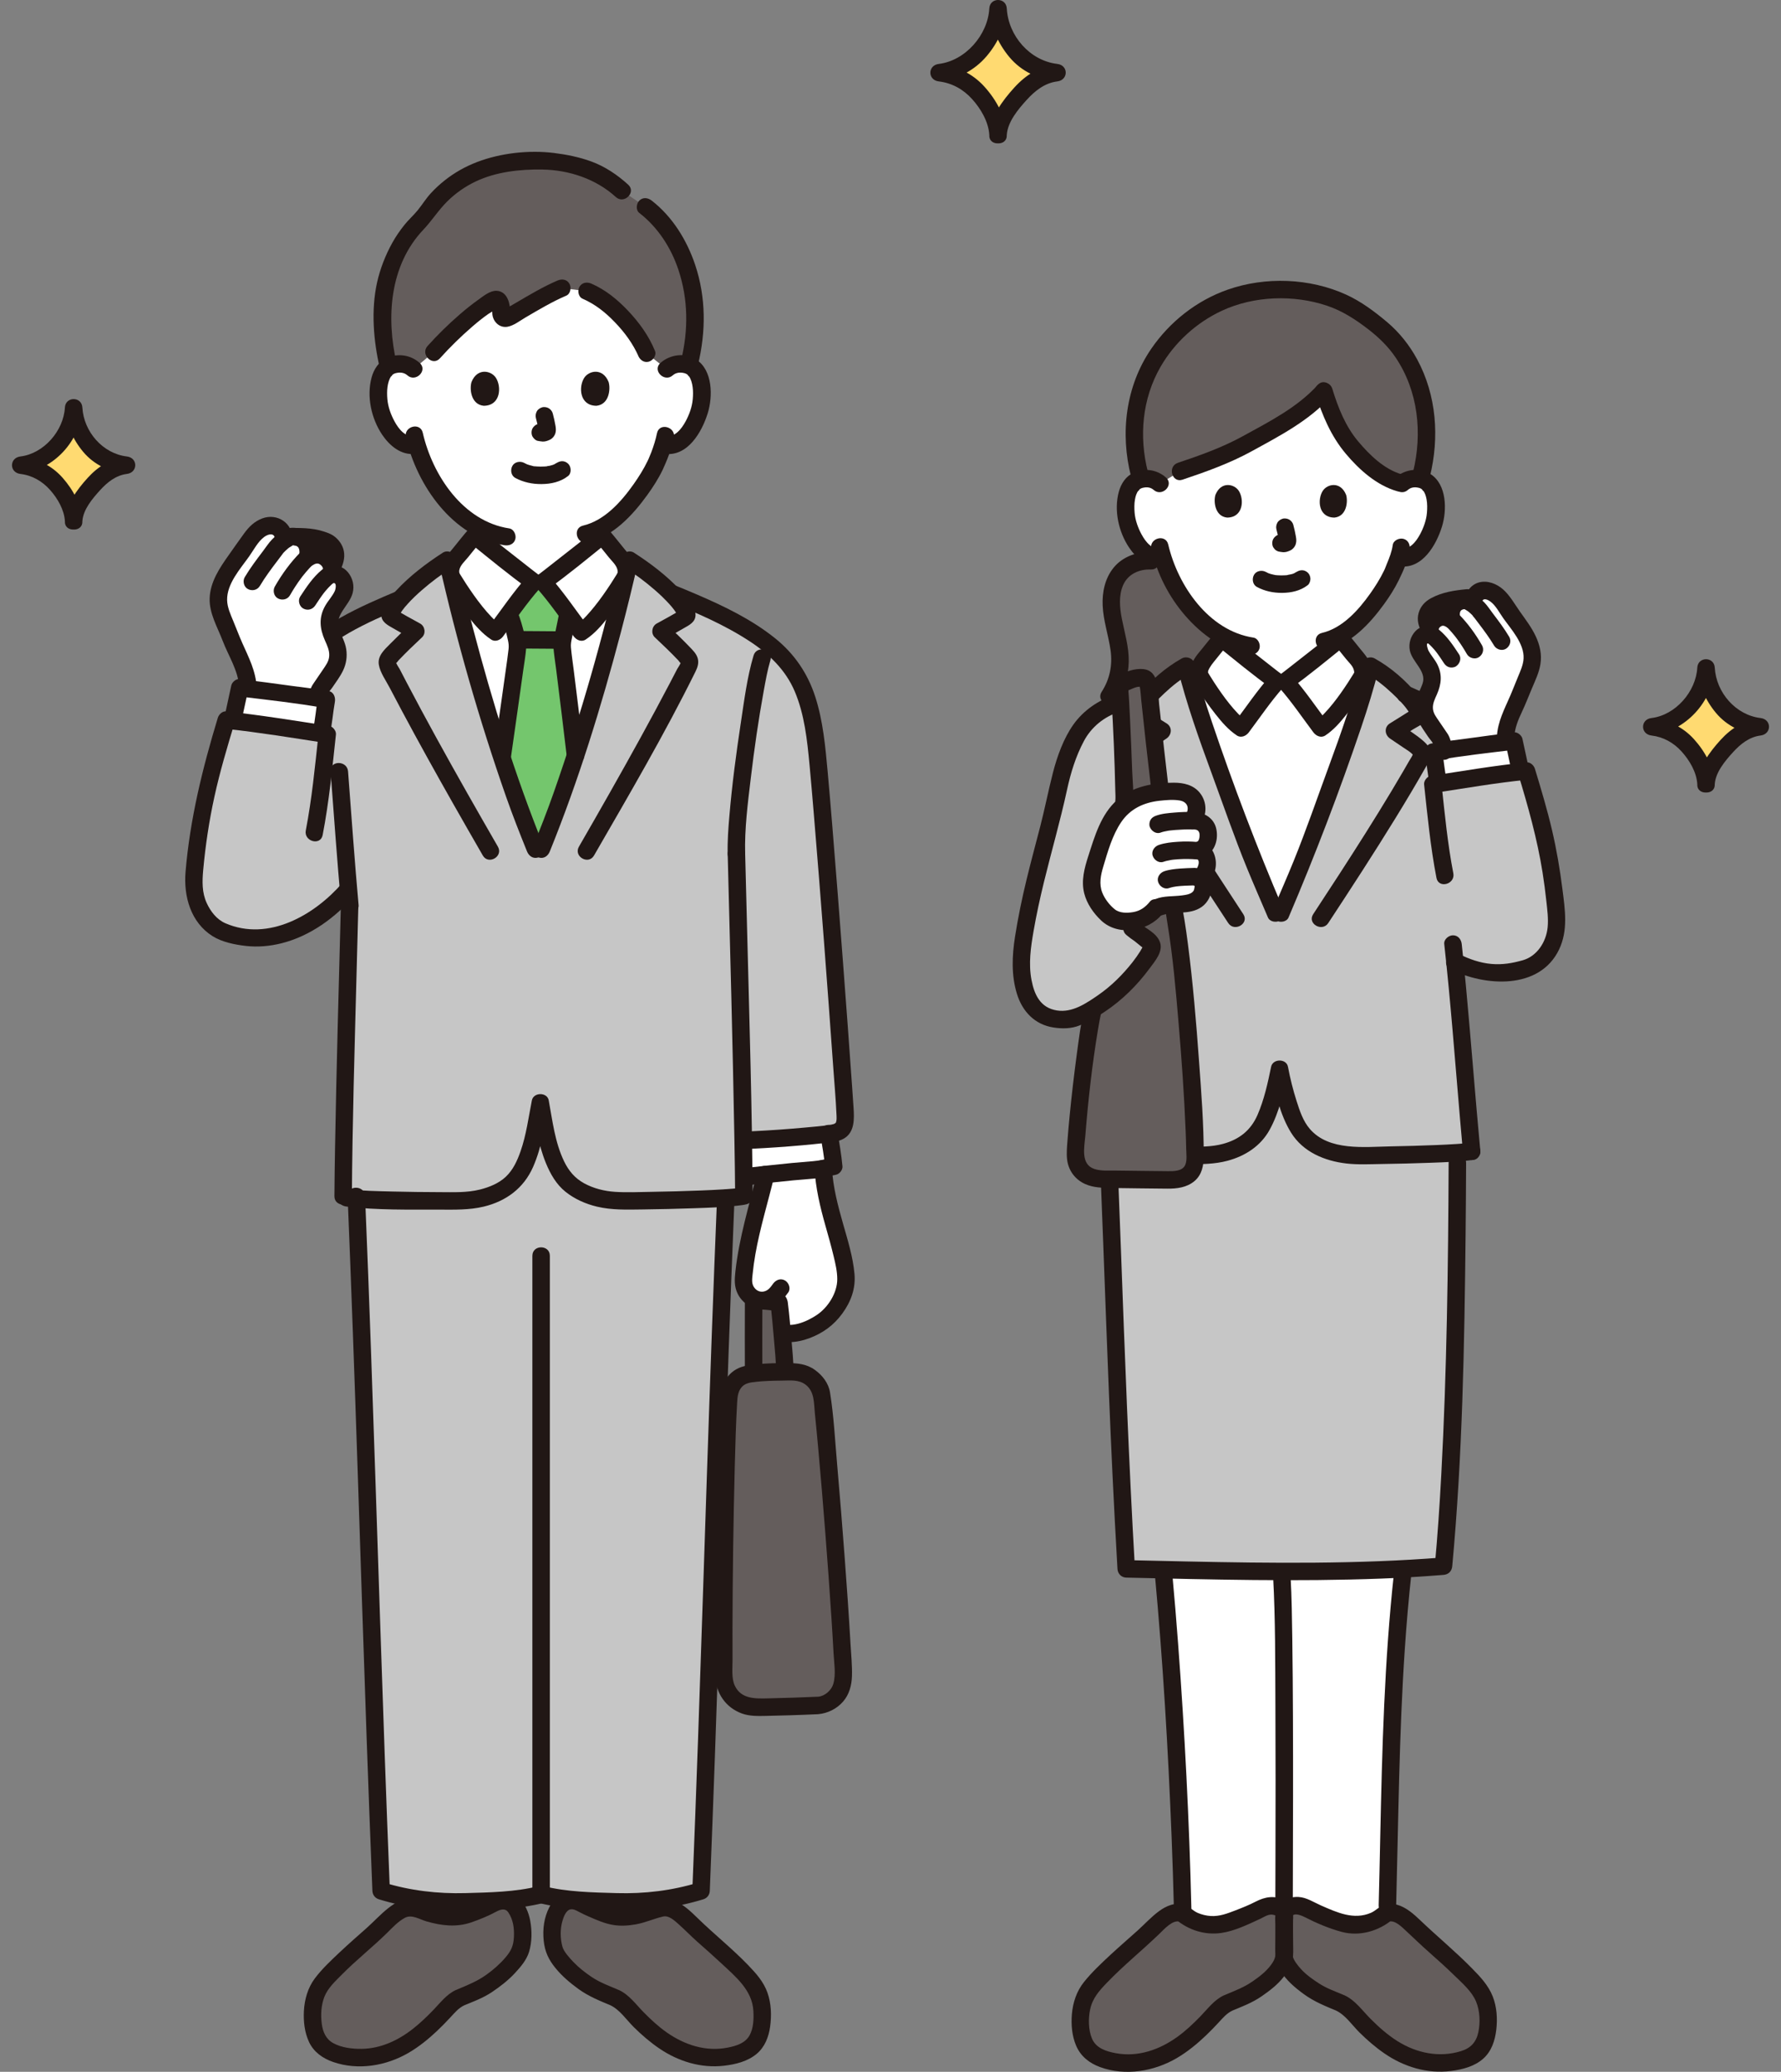 <?xml version="1.0" encoding="UTF-8"?><svg id="b" xmlns="http://www.w3.org/2000/svg" width="407.572" height="474.045" viewBox="0 0 407.572 474.045"><rect x="0" y="0" width="407.572" height="474.045" fill="#808080" stroke="none"/><defs><style>.d{fill:#fff;}.e{fill:#74c66d;}.f{fill:none;}.g{fill:#211715;}.h{fill:#ffda71;}.i{fill:#c6c6c6;}.j{fill:#645d5c;}</style></defs><g id="c"><path class="h" d="M390.416,179.41c.103-2.598,1.996-5.572,4.448-8.365s4.856-4.412,8.035-4.754c-3.179-.342-6.105-1.515-8.558-4.308-2.453-2.793-3.823-6.621-3.926-9.219-.103,2.598-1.405,6.135-3.858,8.929-2.453,2.793-5.447,4.256-8.625,4.599,3.179.342,5.998,1.612,8.451,4.405s3.93,6.115,4.033,8.713Z"/><path class="h" d="M16.851,119.239c.1-2.534,1.947-5.435,4.339-8.16,2.393-2.725,4.737-4.304,7.838-4.637-3.101-.334-5.955-1.478-8.348-4.202s-3.729-6.459-3.829-8.993c-.1,2.534-1.371,5.985-3.764,8.71s-5.313,4.152-8.414,4.486c3.101.334,5.851,1.573,8.244,4.297,2.393,2.725,3.833,5.965,3.934,8.5Z"/><path class="h" d="M228.398,30.878c.112-2.822,2.168-6.053,4.833-9.087s5.276-4.793,8.729-5.165c-3.453-.372-6.632-1.646-9.297-4.68-2.665-3.034-4.153-7.193-4.265-10.016-.112,2.822-1.527,6.665-4.192,9.7-2.665,3.034-5.917,4.624-9.37,4.996,3.453.372,6.516,1.751,9.181,4.786s4.269,6.644,4.381,9.466Z"/><path class="g" d="M392.416,179.41c.186-2.742,2.385-5.327,4.146-7.268,1.701-1.874,3.743-3.529,6.338-3.851,2.559-.318,2.579-3.695,0-4-5.686-.672-10.164-5.83-10.484-11.527-.144-2.572-3.854-2.576-4,0-.311,5.495-4.969,10.857-10.484,11.527-2.564.311-2.574,3.693,0,4,2.727.326,5.066,1.638,6.894,3.662,1.805,1.997,3.424,4.709,3.589,7.457.154,2.558,4.155,2.575,4,0-.232-3.861-2.204-7.457-4.761-10.285-2.585-2.86-5.938-4.381-9.723-4.833v4c7.773-.944,14.038-7.657,14.484-15.527h-4c.211,3.77,1.849,7.449,4.253,10.33,2.622,3.142,6.234,4.725,10.231,5.197v-4c-3.713.461-6.666,2.273-9.166,5.023-2.554,2.809-5.052,6.183-5.317,10.096-.174,2.57,3.827,2.559,4,0Z"/><path class="g" d="M18.851,119.239c.183-2.664,2.329-5.183,4.041-7.067,1.647-1.813,3.625-3.417,6.137-3.73,2.558-.319,2.579-3.694,0-4-5.521-.655-9.864-5.666-10.178-11.196-.146-2.572-3.854-2.576-4,0-.302,5.334-4.828,10.543-10.178,11.196-2.564.313-2.574,3.691,0,4,2.725.327,5.027,1.672,6.83,3.712,1.688,1.909,3.192,4.488,3.348,7.086.154,2.558,4.155,2.575,4,0-.223-3.717-2.09-7.162-4.519-9.914-2.547-2.886-5.879-4.43-9.658-4.883v4c7.609-.929,13.741-7.49,14.178-15.196h-4c.209,3.685,1.804,7.283,4.154,10.101,2.572,3.084,6.104,4.63,10.024,5.095v-4c-3.628.453-6.522,2.212-8.965,4.902-2.505,2.758-4.948,6.056-5.212,9.895-.177,2.569,3.824,2.558,4,0Z"/><path class="g" d="M230.398,30.878c.198-3.017,2.6-5.859,4.532-7.993,1.886-2.084,4.149-3.904,7.03-4.258,2.559-.315,2.578-3.697,0-4-6.271-.736-11.216-6.407-11.562-12.696-.141-2.572-3.859-2.576-4,0-.333,6.068-5.482,11.963-11.562,12.696-2.564.309-2.574,3.695,0,4,3.013.357,5.603,1.801,7.623,4.041,1.986,2.202,3.761,5.184,3.939,8.211.15,2.559,4.151,2.576,4,0-.242-4.139-2.376-8.008-5.11-11.04-2.778-3.08-6.377-4.729-10.452-5.212v4c4.275-.515,8.099-2.445,10.92-5.74,2.614-3.053,4.42-6.91,4.642-10.956h-4c.223,4.056,2.001,8.026,4.588,11.123,2.812,3.366,6.69,5.07,10.974,5.573v-4c-3.999.492-7.174,2.471-9.858,5.43-2.727,3.007-5.429,6.633-5.704,10.822-.168,2.57,3.832,2.56,4,0Z"/><path class="d" d="M123.214,133.167h-1.06c-.912-.647-12.945-10.134-13.535-10.611-1.389,1.554-3.101,3.83-4.46,5.404-.712.825-1.257,2.264-1.046,3.436,3.027,12.984,6.832,26.64,10.904,39.143,3.436,10.551,4.448,13.772,9.194,25.404,4.752-11.631,5.765-14.853,9.2-25.404,4.072-12.504,7.877-26.159,10.904-39.143.211-1.172-.334-2.611-1.046-3.436-1.359-1.574-3.071-3.85-4.46-5.404-.59.478-12.622,9.965-13.535,10.611h-1.06Z"/><path class="d" d="M189.092,273.037c.774,4.014,2.033,7.606,3.262,12.463.96,3.78,1.44,6.26,1.18,8.42-.25,2.16-1.22,4-3.19,6.52-2.49,3.2-9.54,6.21-13.24,3.77v-7.621c-.669.564-2.055,1.025-2.71.971-2.5.06-4.47-2.4-4.28-4.74.71-8.89,3.04-15.48,5.11-24.1,4.08-.44,7.46-.78,10.81-1.03.79-.06,1.57-.19,2.362-.332.109,2.07.356,3.916.696,5.68Z"/><path class="d" d="M187.243,259.693c-5.173.553-11.812,1.035-17.184,1.235.058,3.034.103,5.843.135,8.365,1.798-.198,3.475-.399,5.03-.574,4.08-.44,7.46-.78,10.81-1.03.79-.06,1.57-.19,2.35-.33.81-.16,1.61-.33,2.41-.5-.278-3.031-.576-4.531-1.101-7.435-.363.042-.718.075-1.042.112-.455.053-.925.105-1.408.156Z"/><path class="j" d="M105.301,457.071c.62-.273,1.273-.483,1.909-.72,2.762-1.025,4.811-2.508,7.129-4.326,1.474-1.156,4.264-4.181,4.759-5.798.811-2.652.709-6.445-.509-8.704-.86-1.595-1.209-2.269-2.984-2.637-.833-.172-2.08.218-2.891.694-.986.579-3.685,1.823-6.266,2.629-2.914.91-6.353.308-11.707-1.626-2.756-.996-6.13,2.912-8.424,5.085-4.327,3.861-8.509,7.374-12.32,11.745-.76.872-1.496,2.22-1.872,3.455-.371,1.218-.579,2.475-.596,3.748-.035,2.686.316,5.624,2.228,7.51,1.077,1.062,2.531,1.657,3.993,2.046,3.132.834,6.484.829,9.613-.016,5.998-1.619,10.766-6.099,14.947-10.695.599-.658,1.2-1.329,1.939-1.824.332-.222.686-.405,1.051-.566Z"/><path class="j" d="M140.653,457.071c-.62-.273-1.273-.483-1.909-.72-2.762-1.025-4.811-2.508-7.129-4.326-1.474-1.156-4.264-4.181-4.759-5.798-.811-2.652-.709-6.445.509-8.704.86-1.595,1.209-2.269,2.984-2.637.833-.172,2.08.218,2.891.694.986.579,3.685,1.823,6.266,2.629,2.914.91,6.353.308,11.707-1.626,2.756-.996,6.13,2.912,8.424,5.085,4.327,3.861,8.509,7.374,12.32,11.745.76.872,1.496,2.22,1.872,3.455.371,1.218.579,2.475.596,3.748.035,2.686-.316,5.624-2.228,7.51-1.077,1.062-2.531,1.657-3.993,2.046-3.132.834-6.484.829-9.613-.016-5.998-1.619-10.766-6.099-14.947-10.695-.599-.658-1.2-1.329-1.939-1.824-.332-.222-.686-.405-1.051-.566Z"/><path class="i" d="M86.402,411.477c-1.688-45.569-2.866-89.334-4.84-137.198,6.916.489,20.784.548,24.222.456,3.958-.105,8.213-1.384,10.955-3.69,2.822-2.374,4.015-6.029,5.091-9.47.642-2.054,1.345-6.948,1.815-9.271.435,2.326,1.172,7.216,1.815,9.271,1.076,3.441,2.269,7.096,5.091,9.47,2.742,2.306,6.996,3.585,10.955,3.69,3.328.088,17.222-.135,24.587-.626-2.28,55.29-3.49,105.1-5.66,158.53-4.18,1.31-11.03,2.62-16.64,2.57-6.018-.06-15.544-.59-19.954-1.729-4.406,1.139-13.953,1.666-19.975,1.725-5.607.055-12.464-1.256-16.643-2.568-.288-7.11-.56-14.157-.819-21.16Z"/><path class="i" d="M180.283,151.689c-5.213-6.409-14.836-11.194-26.751-15.996-2.942-2.954-6.846-5.834-9.476-7.519-1.889,8.386-4.126,17.123-6.57,25.704-1.615,5.671-3.32,11.273-5.075,16.662-3.436,10.551-4.448,13.773-9.2,25.405-4.746-11.632-5.759-14.854-9.194-25.405-4.41-13.543-8.508-28.437-11.645-42.366-1.033.661-2.262,1.507-3.552,2.469-2.507,1.87-5.244,4.179-7.219,6.43-10.447,4.389-18.819,8.895-23.513,14.761-2.992,3.739-4.653,8.265-5.717,14.294-2.311-.338-4.613-.66-6.763-.928-.83-.1-1.63-.19-2.41-.28-.49-.05-.96-.1-1.42-.15-3.36,11.06-5.75,19.32-7.16,33.11-.42,4.08-.67,7.18,1.69,11.12.96,1.6,3.01,3.97,6.04,4.56.15.05.31.1.47.15,9.318,2.876,19.74-1.621,27.302-10.688-.668,25.408-1.512,56.16-1.593,70.9,0,.012,0,.025,0,.037,4.377.783,23.174.887,27.258.779,3.958-.105,8.213-1.384,10.955-3.69,2.822-2.374,4.015-6.029,5.091-9.47.642-2.054,1.345-6.948,1.815-9.271.435,2.326,1.172,7.216,1.815,9.271,1.076,3.441,2.269,7.096,5.091,9.47,2.742,2.306,6.996,3.585,10.955,3.69,3.958.105,22.871-.23,27.964-.95,0,0,.325-.046.765-.108-.021-3.476-.083-7.817-.175-12.75,5.874-.219,13.261-.775,18.591-1.392,1.344-.155,3.209-.226,4.088-1.255.531-.622.756-2.11.67-3.481-.81-12.873-4.615-63.648-6.196-80.255-1.001-10.514-2.568-17.406-6.814-22.712-.039-.048-.077-.096-.117-.144Z"/><path class="d" d="M105.213,64.57c-11.14,7.004-10.583,19.89-10.583,19.89-.935-.899-2.195-1.236-3.273-1.198-2.346.083-3.344,1.352-3.774,2.097-1.282,2.224-1.228,6.322-.367,8.858.61,1.796,1.608,4.543,4.016,6.512,1.067.873,2.676,1.426,4.163,1.042,1.091,3.705,3.065,8.176,6.533,12.326,2.466,2.952,5.046,5.21,7.887,6.713v2.482s0,.071-.002.196c-5.848-4.593,11.247,8.903,12.342,9.679h2.12c1.09-.773,18.07-14.178,12.402-9.727-.003-.096-.003-.149-.003-.149v-2.068c7.083-3.421,12.735-13.132,13.737-15.853.334-.696.881-2.13,1.324-3.594.235.04.369.062.369.062,1.396.236,2.856-.299,3.848-1.111,2.407-1.97,3.406-4.717,4.016-6.512.861-2.536.915-6.634-.367-8.858-.43-.745-1.428-2.014-3.774-2.097-1.078-.038-2.338.3-3.273,1.198,0,0,.295-24.299-29.339-24.299-8.055,0-13.842,1.795-18,4.409Z"/><path class="j" d="M88.938,62.583c-.163.509-.317,1.029-.464,1.56-1.778,6.419-.604,15.431.366,19.528l.068.287c.582-.372,1.374-.659,2.448-.697s2.338.3,3.273,1.198l4.629-3.887c3.474-3.871,9.605-9.705,13.907-11.962.505-.265,1.153.093,1.357.936.198.815.197,1.433.132,2.018-.097.889.765,1.535,1.498,1.128,3.072-1.706,8.544-5.14,12.425-6.776l5.754.707c1.852.805,3.262,1.579,5.3,3.333,3.493,3.006,6.842,7.129,8.325,10.861l4.594,3.64c.935-.899,2.195-1.236,3.273-1.198.721.025,1.314.163,1.803.362,1.135-4.44,1.619-7.731,1.448-11.778-.501-11.85-5.661-20.167-11.356-24.536l-5.377-3.64c-1.877-1.74-4.073-3.218-6.397-4.318-2.496-1.18-8.451-2.582-12.175-2.562-10.064.06-17.797,2.187-24.054,9.159-1.167,1.3-2.234,3.207-3.488,4.424-3.329,3.229-5.694,7.205-7.293,12.211Z"/><path class="g" d="M186.394,267.36c.261,4.466,1.269,8.744,2.486,13.032.66,2.324,1.318,4.648,1.882,6.998.415,1.728.837,3.487.841,5.274.006,3.149-2.088,6.46-4.665,8.197-2.308,1.557-6.164,3.263-8.825,1.622-2.197-1.355-4.208,2.104-2.019,3.454,2.718,1.676,6.221,1.333,9.098.261,3.119-1.163,5.612-2.974,7.569-5.662,1.967-2.702,3.085-5.706,2.781-9.075-.353-3.915-1.562-7.761-2.633-11.525-1.178-4.144-2.263-8.256-2.516-12.575-.15-2.559-4.151-2.576-4,0h0Z"/><path class="g" d="M173.295,268.188c-1.828,7.565-4.165,14.992-5.005,22.76-.194,1.79-.295,3.402.519,5.066.702,1.435,1.965,2.581,3.45,3.155,1.41.546,2.95.486,4.349-.062,1.73-.678,2.7-1.914,3.773-3.379.639-.872.147-2.231-.718-2.736-1.014-.593-2.096-.156-2.736.718-.606.827-1.096,1.581-2.154,1.799-.819.169-1.595-.167-2.113-.834-.717-.923-.548-1.939-.44-3.033.151-1.54.364-3.071.63-4.595,1.052-6.017,2.87-11.866,4.303-17.796.604-2.501-3.252-3.568-3.857-1.063h0Z"/><path class="e" d="M118.906,184.996c.965,2.61,2.087,5.481,3.633,9.298h1.348c3.848-9.496,5.065-13.136,7.784-21.483-1.318-11.302-3.062-24.742-3.062-25.138,0-.712.162-1.416.324-2.112.081-.316.154-.631.218-.947.348-1.569.412-2.373.816-4.036l.025-.081c-1.941-2.617-4.289-5.721-5.719-7.33h-2.12c-1.418,1.596-3.738,4.66-5.67,7.263.11.307.181.508.181.508.539,1.124.687,2.241.992,3.227.381,1.216.762,2.466.784,3.739.011.665-1.823,13.409-3.524,25.398,1.538,4.72,2.602,7.937,3.99,11.693Z"/><path class="g" d="M113.943,193.728c-4.78-8.286-9.517-16.598-14.122-24.983-2.26-4.115-4.488-8.247-6.668-12.405-.567-1.082-1.131-2.166-1.691-3.252-.185-.358-.844-1.22-.828-1.612-.02.509.34-.137.547-.356,1.733-1.829,3.557-3.568,5.394-5.292.937-.879.687-2.518-.405-3.141-1.898-1.083-3.916-2.073-5.724-3.299l.718.718-.185-.285.273,1.009c-.019.434.23-.272.321-.421.154-.252.317-.497.488-.737.373-.523.792-1.011,1.223-1.488,1.016-1.122,2.119-2.164,3.26-3.159,2.148-1.874,4.441-3.58,6.837-5.125l-2.938-1.195c4.087,18.102,9.221,36.011,15.35,53.529,1.485,4.243,3.131,8.425,4.817,12.59.405,1.001,1.332,1.707,2.46,1.397.949-.261,1.805-1.453,1.397-2.46-6.581-16.257-11.777-33.098-16.238-50.051-1.403-5.333-2.716-10.69-3.93-16.069-.277-1.227-1.884-1.875-2.938-1.195-3.823,2.465-7.573,5.311-10.672,8.654-1.258,1.357-3.326,3.459-3.425,5.427-.087,1.755,1.39,2.475,2.708,3.228,1.393.795,2.786,1.59,4.178,2.385l-.405-3.141c-1.492,1.4-2.978,2.809-4.411,4.271-1.311,1.337-2.991,2.764-2.639,4.838.304,1.791,1.634,3.629,2.469,5.23.93,1.782,1.869,3.559,2.816,5.332,3.797,7.11,7.715,14.154,11.69,21.166,2.256,3.979,4.532,7.947,6.818,11.91,1.286,2.229,4.744.217,3.454-2.019h0Z"/><path class="g" d="M128.147,144.45c-3.136-.001-6.272-.066-9.408-.067-1.046,0-2.048.92-2,2s.879,2,2,2c3.136.001,6.272.066,9.408.067,1.046,0,2.048-.92,2-2s-.879-2-2-2h0Z"/><path class="g" d="M128.039,140.047c-.39,1.651-.663,3.327-1.035,4.983-.216.96-.44,1.947-.368,2.934.124,1.699.412,3.401.623,5.091.822,6.596,1.645,13.192,2.416,19.795.125,1.073.83,2,2,2,.984,0,2.126-.92,2-2-.759-6.501-1.568-12.997-2.378-19.492-.216-1.733-.486-3.47-.64-5.21-.063-.713.045-1.346.204-2.055.372-1.655.645-3.331,1.035-4.983.591-2.503-3.265-3.572-3.857-1.063h0Z"/><path class="g" d="M116.928,173.246c.938-6.608,1.892-13.214,2.804-19.826.235-1.704.552-3.424.677-5.14.08-1.095-.14-2.207-.415-3.264-.446-1.712-.891-3.466-1.604-5.087-.435-.989-1.88-1.218-2.736-.718-1.02.597-1.154,1.744-.718,2.736.612,1.393.986,3.116,1.317,4.598.15.671.205,1.282.131,1.953-.186,1.677-.404,3.097-.642,4.814-.874,6.293-1.779,12.581-2.672,18.871-.152,1.068.262,2.148,1.397,2.46.937.258,2.307-.321,2.46-1.397h0Z"/><path class="g" d="M107.205,121.141c-1.177,1.331-2.264,2.737-3.385,4.114-1.057,1.298-2.161,2.472-2.568,4.148-.551,2.27.437,3.841,1.593,5.636,1.361,2.114,2.819,4.164,4.376,6.138,1.503,1.906,3.132,3.804,5.175,5.151.975.643,2.118.109,2.736-.718,2.768-3.699,5.376-7.56,8.435-11.029.91-1.032.682-2.361-.405-3.141-.274-.197-.54-.407-.807-.613.49.377-.359-.279-.489-.38-.275-.214-.55-.428-.825-.643-1.487-1.161-2.97-2.326-4.453-3.492-2.187-1.72-4.389-3.424-6.555-5.171-.84-.677-2.007-.821-2.828,0-.701.701-.845,2.147,0,2.828,4.581,3.692,9.159,7.493,13.94,10.924l-.405-3.141c-3.284,3.724-6.089,7.869-9.061,11.839l2.736-.718c-.608-.401-1.249-.995-1.922-1.691-.739-.764-1.43-1.573-2.097-2.4-1.345-1.668-2.574-3.434-3.748-5.226-.418-.637-.829-1.28-1.223-1.932-.115-.191-.252-.382-.345-.585-.028-.061-.087-.123-.104-.189.101.401.106-.256.117-.326.182-1.181,1.295-2.118,2.007-3.001.964-1.196,1.915-2.403,2.932-3.555,1.699-1.922-1.119-4.762-2.828-2.828Z"/><path class="g" d="M135.938,195.747c7.987-13.846,16.117-27.718,23.206-42.052.492-.994.841-2.017.507-3.129-.317-1.056-1.163-1.844-1.902-2.617-1.634-1.706-3.347-3.334-5.069-4.95l-.405,3.141c1.393-.795,2.786-1.59,4.178-2.385,1.254-.716,2.731-1.409,2.715-3.077-.019-2.025-2.146-4.192-3.431-5.578-3.099-3.343-6.849-6.19-10.672-8.654-1.054-.679-2.661-.032-2.938,1.195-4.087,18.102-9.221,36.011-15.35,53.529-1.485,4.243-3.131,8.425-4.817,12.59-.405,1.002.441,2.198,1.397,2.46,1.143.314,2.053-.392,2.46-1.397,6.581-16.257,11.777-33.098,16.238-50.051,1.403-5.333,2.716-10.69,3.93-16.069l-2.938,1.195c2.396,1.544,4.689,3.251,6.837,5.125,1.14.995,2.245,2.036,3.26,3.159.396.439.786.886,1.135,1.364.176.24.343.488.502.74.096.153.414.967.395.542l.273-1.009-.185.285.718-.718c-1.808,1.226-3.827,2.216-5.724,3.299-1.092.623-1.342,2.262-.405,3.141,1.837,1.724,3.66,3.464,5.394,5.292.19.2.568.926.547.356.014.394-.643,1.253-.828,1.612-.56,1.086-1.124,2.17-1.691,3.252-2.18,4.158-4.408,8.29-6.668,12.405-4.605,8.385-9.342,16.697-14.122,24.983-1.289,2.234,2.167,4.25,3.454,2.019h0Z"/><path class="g" d="M136.394,123.97c1.018,1.151,1.968,2.359,2.932,3.555.702.871,1.783,1.79,1.992,2.943.021.118.058.638.087.454.025-.16-.008.011-.038.083-.089.214-.245.423-.365.62-.394.652-.805,1.295-1.223,1.932-1.149,1.753-2.35,3.482-3.661,5.118-1.2,1.496-2.754,3.308-4.106,4.2l2.736.718c-2.972-3.97-5.777-8.115-9.061-11.839l-.405,3.141c4.78-3.431,9.359-7.232,13.94-10.924.842-.678.706-2.122,0-2.828-.832-.832-1.985-.68-2.828,0-2.167,1.746-4.368,3.451-6.555,5.171-1.483,1.166-2.967,2.331-4.453,3.492-.275.215-.55.429-.825.643-.141.109-.983.761-.489.38-.268.206-.533.416-.807.613-1.086.78-1.315,2.109-.405,3.141,3.06,3.469,5.667,7.331,8.435,11.029.62.828,1.752,1.367,2.736.718,2.043-1.347,3.672-3.245,5.175-5.151,1.557-1.974,3.015-4.024,4.376-6.138,1.157-1.796,2.145-3.365,1.593-5.636-.405-1.668-1.516-2.856-2.568-4.148-1.122-1.377-2.209-2.783-3.385-4.114-1.708-1.933-4.529.905-2.828,2.828Z"/><path class="g" d="M117.95,109.373c1.855.979,3.849,1.401,5.948,1.387,2.201-.014,4.352-.478,6.106-1.845.829-.646.729-2.159,0-2.828-.88-.807-1.944-.689-2.828,0,.689-.537-.042-.001-.261.114-.169.089-.628.23-.004.022-.163.054-.321.123-.485.176-.206.066-.416.123-.627.172-.217.05-.531.045-.73.138.198-.092.316-.038.01-.007-.133.013-.266.024-.4.033-.321.021-.643.029-.964.027-.288-.002-.576-.012-.863-.031-.132-.009-.264-.02-.395-.033-.075-.007-.15-.016-.225-.025-.156-.019-.099-.011.173.023-.13.052-.51-.09-.649-.121-.208-.046-.414-.099-.618-.16-.178-.053-.351-.117-.526-.177-.454-.155.413.199.001.004-.217-.102-.432-.209-.644-.321-.925-.488-2.217-.265-2.736.718-.488.924-.27,2.215.718,2.736h0Z"/><path class="g" d="M122.642,95.671c.248.945.486,1.905.628,2.872l-.071-.532c.017.133.024.263.011.396l.071-.532c-.009.062-.023.119-.044.178l.202-.478c-.018.042-.038.077-.063.115l.313-.405c-.03.036-.058.063-.094.092l.405-.313c-.073.047-.149.084-.227.12l.478-.202c-.125.052-.249.091-.383.112l.532-.071c-.121.014-.239.013-.36,0l.532.071c-.136-.019-.269-.052-.405-.07-.266-.083-.532-.095-.798-.036-.266.012-.514.091-.744.237-.415.243-.811.718-.919,1.195-.117.512-.091,1.087.202,1.541.26.403.695.852,1.195.919.356.048.701.137,1.063.153.58.025,1.111-.157,1.626-.395.648-.3,1.158-.912,1.33-1.609.147-.596.087-1.077-.014-1.674-.156-.925-.37-1.842-.608-2.75-.127-.483-.49-.944-.919-1.195s-1.061-.357-1.541-.202c-.484.157-.951.457-1.195.919-.253.48-.342,1.007-.202,1.541h0Z"/><path class="g" d="M107.906,87.398c-.48,1.558-.167,5.144,2.786,5.449,3.902-.023,4.11-4.358,2.796-6.396-1.076-1.669-4.238-2.363-5.582.947Z"/><path class="g" d="M139.276,87.398c.48,1.559.167,5.144-2.785,5.449-3.902-.024-4.11-4.358-2.797-6.396,1.075-1.669,4.238-2.362,5.582.947Z"/><path class="g" d="M96.044,83.045c-2.08-1.856-5.01-2.29-7.552-1.127-1.822.833-2.938,2.554-3.451,4.44-1.18,4.334-.075,9.402,2.41,13.1,1.698,2.527,4.378,4.803,7.628,4.381,1.071-.139,2-.82,2-2,0-.973-.921-2.14-2-2-2.299.298-3.806-1.603-4.803-3.442-.811-1.495-1.475-3.272-1.628-5.065-.157-1.831-.06-3.828.872-5.294-.315.495.513-.451.241-.25.383-.284.56-.353.977-.446.872-.195,1.793-.08,2.478.531,1.915,1.709,4.754-1.11,2.828-2.828h0Z"/><path class="g" d="M153.967,85.874c.645-.575,1.519-.716,2.346-.56.489.092.696.168,1.109.474-.271-.2.549.734.241.25.933,1.47,1.029,3.46.872,5.294-.154,1.792-.82,3.573-1.628,5.065-.997,1.838-2.503,3.74-4.803,3.442-1.073-.139-2,1.019-2,2,0,1.196.924,1.86,2,2,5.294.687,8.542-5.034,9.864-9.312,1.185-3.834,1.14-9.793-2.611-12.248-2.546-1.667-6.007-1.205-8.218.767-1.925,1.717.912,4.538,2.828,2.828h0Z"/><path class="g" d="M150.352,99.119c-.312,1.498-.776,2.967-1.319,4.397-.193.508-.361.856-.588,1.42-.204.508.135-.272-.037.09-.063.133-.123.268-.187.4-.899,1.879-2.022,3.662-3.221,5.362-2.806,3.977-6.646,8.318-11.58,9.477-2.505.589-1.444,4.446,1.063,3.857,5.814-1.366,10.288-6.222,13.656-10.876,1.309-1.809,2.528-3.717,3.501-5.73.207-.429.393-.866.577-1.306.217-.519-.145.34.083-.192.15-.348.298-.697.437-1.049.615-1.551,1.131-3.154,1.471-4.788.524-2.512-3.331-3.586-3.857-1.063h0Z"/><path class="g" d="M92.89,100.079c2.498,10.954,10.739,22.895,22.577,24.681,1.067.161,2.15-.268,2.46-1.397.26-.945-.322-2.298-1.397-2.46-10.546-1.591-17.564-12.155-19.783-21.887-.572-2.509-4.43-1.447-3.857,1.063h0Z"/><path class="g" d="M159.723,83.496c1.848-7.587,1.861-15.441-.639-22.898-1.899-5.663-5.192-11.007-9.949-14.702-.852-.662-1.998-.831-2.828,0-.69.69-.858,2.162,0,2.828,4.228,3.285,7.225,7.883,8.92,12.937,2.279,6.798,2.326,13.848.639,20.772-.609,2.5,3.247,3.567,3.857,1.063h0Z"/><path class="g" d="M133.324,68.352c2.916,1.277,5.18,3.089,7.376,5.371,1.123,1.167,2.164,2.39,3.064,3.674.472.673.917,1.364,1.323,2.079.185.325.362.654.529.988.098.195.188.392.283.588.164.342-.02-.075.131.299.405,1,1.332,1.707,2.46,1.397.949-.261,1.805-1.453,1.397-2.46-1.404-3.463-3.626-6.511-6.188-9.214-2.415-2.547-5.128-4.762-8.356-6.176-.989-.433-2.147-.29-2.736.718-.496.848-.277,2.301.718,2.736h0Z"/><path class="g" d="M100.673,81.987c2.307-2.558,4.776-4.981,7.382-7.234,1.188-1.027,2.406-2.019,3.697-2.917.59-.41,1.373-.744,1.91-1.217.67-.293.315-.473-1.067-.54.053.156.083.315.088.478-.05.292-.028.708-.027,1.009.004,1.864,1.527,3.536,3.485,3.198,1.426-.247,2.869-1.397,4.105-2.119,3.045-1.778,6.096-3.607,9.343-4.999.993-.426,1.215-1.886.718-2.736-.601-1.027-1.739-1.145-2.736-.718-3.247,1.392-6.297,3.22-9.343,4.999-.688.402-1.375.805-2.066,1.201-.175.101-.35.201-.526.3-.675.286-.335.578,1.021.874.118-.197.041-.716.032-.923-.079-1.844-.918-4.026-3.067-4.109-1.49-.058-3.017,1.228-4.171,2.049-1.462,1.04-2.865,2.169-4.222,3.342-2.606,2.254-5.075,4.676-7.382,7.234-1.72,1.907,1.1,4.745,2.828,2.828h0Z"/><path class="g" d="M79.294,276.071c7.015.845,14.236.683,21.29.7,3.384.008,6.802.11,10.117-.688,5.115-1.231,9.151-4.214,11.29-9.073,2.012-4.572,2.621-9.324,3.584-14.173h-3.857c.838,4.538,1.457,9.036,3.229,13.335,1.016,2.465,2.358,4.825,4.47,6.516,2.086,1.67,4.582,2.771,7.174,3.395,3.401.819,6.897.69,10.367.649,3.932-.047,7.863-.137,11.792-.276,3.75-.133,7.532-.229,11.253-.741,1.071-.147,1.656-1.518,1.397-2.46-.317-1.154-1.386-1.544-2.46-1.397.617-.085-.263.026-.383.039-.274.029-.548.054-.822.079-.687.061-1.376.11-2.064.154-1.756.113-3.515.194-5.274.264-3.809.152-7.621.248-11.432.31-2.739.044-5.516.175-8.252-.004-2.407-.157-4.881-.78-7.007-1.936-2.145-1.167-3.577-2.876-4.626-5.062-2.096-4.366-2.636-9.225-3.504-13.928-.355-1.922-3.481-1.895-3.857,0-.782,3.94-1.267,7.875-2.603,11.683-.741,2.112-1.699,4.222-3.351,5.782-1.62,1.53-3.799,2.403-5.93,2.938-2.971.746-6.078.601-9.118.595-3.637-.008-7.273-.053-10.909-.144-3.499-.088-7.035-.137-10.513-.556-1.074-.129-2,1.012-2,2,0,1.189.923,1.87,2,2h0Z"/><path class="g" d="M123.302,435.408c5.737,1.441,11.938,1.584,17.823,1.749,6.693.188,13.428-.61,19.84-2.589.873-.27,1.432-1.024,1.468-1.929.831-20.484,1.542-40.973,2.223-61.462.681-20.467,1.338-40.935,2.07-61.4.426-11.89.877-23.78,1.367-35.668.106-2.574-3.894-2.569-4,0-.862,20.926-1.601,41.858-2.302,62.79-.681,20.343-1.33,40.686-2.048,61.027-.409,11.572-.841,23.143-1.31,34.713l1.468-1.929c-6.098,1.883-12.412,2.626-18.777,2.447-5.535-.156-11.362-.251-16.76-1.607-2.497-.627-3.563,3.229-1.063,3.857h0Z"/><path class="g" d="M79.547,273.683c.864,21.003,1.606,42.011,2.309,63.021.681,20.334,1.33,40.669,2.048,61.002.411,11.645.845,23.289,1.317,34.932.037.907.599,1.66,1.468,1.929,6.413,1.982,13.148,2.775,19.843,2.588,5.887-.165,12.088-.304,17.828-1.742,2.496-.625,1.438-4.484-1.063-3.857-5.4,1.352-11.229,1.446-16.765,1.599-6.367.177-12.679-.56-18.78-2.445l1.468,1.929c-.833-20.553-1.545-41.11-2.23-61.669-.681-20.46-1.339-40.921-2.07-61.379-.428-11.97-.882-23.939-1.374-35.907-.105-2.565-4.106-2.578-4,0h0Z"/><path class="g" d="M121.83,287.331v145.984c0,2.574,4,2.578,4,0v-145.984c0-2.574-4-2.578-4,0h0Z"/><path class="g" d="M153.022,137.638c6.422,2.593,12.888,5.365,18.686,9.194,4.356,2.876,8.088,6.486,10.157,11.352,2.245,5.279,2.864,11.209,3.395,16.863.339,3.608.645,7.218.947,10.829,1.633,19.565,3.109,39.145,4.505,58.728.242,3.395.549,6.795.701,10.195.026.589.156,1.75-.247,2.259.232-.293-.18.073-.323.114-.394.114-.79.2-1.196.257-1.76.248-3.545.389-5.314.552-4.053.375-8.114.66-12.179.857-2.562.124-2.577,4.125,0,4,3.784-.184,7.564-.445,11.338-.781,1.723-.153,3.443-.329,5.162-.519,1.516-.168,3.141-.247,4.49-1.041,2.462-1.451,2.351-4.504,2.186-7.005-.101-1.531-.206-3.061-.313-4.591-.658-9.453-1.362-18.902-2.077-28.351-.805-10.634-1.627-21.267-2.501-31.895-.329-4.001-.664-8.002-1.028-12-.526-5.771-1.053-11.669-2.839-17.213-1.724-5.351-4.797-9.866-9.183-13.39-5.307-4.264-11.498-7.263-17.716-9.946-1.852-.799-3.716-1.571-5.586-2.326-1.002-.405-2.197.441-2.46,1.397-.314,1.142.391,2.054,1.397,2.46h0Z"/><path class="g" d="M69.498,153.244c5.639-6.953,14.581-10.845,22.627-14.236.995-.419,1.71-1.322,1.397-2.46-.258-.937-1.458-1.819-2.46-1.397-8.656,3.647-18.317,7.772-24.393,15.264-.68.838-.82,2.009,0,2.828.703.703,2.145.843,2.828,0h0Z"/><path class="g" d="M78.006,207.178c-.484,18.488-1.009,36.977-1.334,55.469-.065,3.682-.12,7.365-.143,11.047-.016,2.574,3.984,2.577,4,0,.104-16.718.616-33.436,1.049-50.147.141-5.456.285-10.912.428-16.369.067-2.575-3.933-2.573-4,0h0Z"/><path class="g" d="M82.06,207.119c-.906-10.196-1.639-20.409-2.41-30.616-.193-2.551-4.194-2.572-4,0,.771,10.207,1.504,20.42,2.41,30.616.096,1.076.851,2,2,2,1.008,0,2.096-.918,2-2h0Z"/><path class="g" d="M105.833,458.999c2.358-.986,4.662-1.789,6.801-3.234,1.854-1.253,3.647-2.631,5.173-4.274,1.316-1.418,2.7-3.015,3.269-4.901.684-2.268.687-4.799.263-7.112-.34-1.853-1.226-4.015-2.658-5.303-1.785-1.606-4.299-1.568-6.378-.621-3.502,1.596-6.769,3.565-10.752,2.901-1.043-.174-2.071-.445-3.084-.743-1.235-.364-2.469-.953-3.731-1.191-2.232-.421-4.25.781-5.933,2.112-1.759,1.39-3.27,3.068-4.945,4.553-2.06,1.826-4.134,3.637-6.137,5.525-1.975,1.862-4.044,3.787-5.674,5.966-1.604,2.145-2.36,4.808-2.499,7.46-.124,2.386.152,4.902,1.171,7.081,1.084,2.316,3.148,3.759,5.512,4.578,5.727,1.985,12.147.901,17.298-2.112,2.36-1.38,4.515-3.132,6.499-5.005,1.041-.983,2.039-2.01,3.013-3.059,1.02-1.098,1.891-2.179,3.273-2.825.979-.457,1.227-1.865.718-2.736-.587-1.003-1.754-1.177-2.736-.718-2.103.983-3.489,2.854-5.062,4.489-1.462,1.52-2.991,2.99-4.645,4.301-3.386,2.684-7.412,4.596-11.794,4.658-2.163.03-4.61-.251-6.535-1.308-1.685-.925-2.388-2.588-2.625-4.432-.261-2.033-.152-4.242.599-6.162.796-2.036,2.522-3.593,4.027-5.116,3.285-3.324,6.967-6.211,10.293-9.484,1.263-1.243,2.531-2.637,4.111-3.483s3.349.362,4.938.822c3.413.987,6.833,1.401,10.244.228,1.946-.67,3.89-1.464,5.701-2.445,1.089-.59,2.119-.82,2.775.151,1.142,1.691,1.394,3.737,1.278,5.733-.113,1.957-.645,3.093-1.926,4.591-1.299,1.519-2.757,2.796-4.382,3.956-2.064,1.473-4.205,2.333-6.52,3.301-.996.416-1.709,1.324-1.397,2.46.258.94,1.457,1.816,2.46,1.397Z"/><path class="g" d="M141.185,455.142c-2.044-.854-3.991-1.578-5.845-2.831-1.486-1.005-2.89-2.1-4.129-3.4-.961-1.009-2.224-2.404-2.523-3.553-.478-1.838-.518-3.879-.012-5.716.288-1.044.849-2.602,1.916-2.771.647-.102,1.264.239,1.818.539.766.415,1.556.78,2.355,1.127,1.799.782,3.677,1.613,5.627,1.918,1.707.267,3.379.153,5.077-.143,2.17-.378,4.153-1.305,6.275-1.8,1.325-.309,2.646.958,3.566,1.775,1.472,1.308,2.835,2.73,4.31,4.036,1.831,1.621,3.669,3.235,5.456,4.905,3.25,3.039,7.086,6.142,7.333,10.91.094,1.815.033,3.913-.864,5.544-1.007,1.831-3.076,2.438-5.001,2.822-5,.998-9.874-.609-13.958-3.468-1.919-1.344-3.649-2.95-5.29-4.617-1.765-1.791-3.304-3.987-5.633-5.075-.978-.457-2.156-.274-2.736.718-.507.867-.265,2.277.718,2.736,2.194,1.025,3.705,3.353,5.402,5.03,1.809,1.788,3.748,3.46,5.854,4.891,4.34,2.95,9.543,4.553,14.806,3.934,2.633-.31,5.363-.976,7.443-2.707,1.865-1.553,2.755-3.854,3.083-6.201.36-2.574.274-5.313-.597-7.783-.9-2.552-2.616-4.443-4.464-6.361-3.659-3.797-7.796-7.074-11.56-10.757-1.58-1.545-3.267-3.152-5.35-3.98-2.345-.932-4.316.114-6.572.789-1.884.564-3.824,1.049-5.806.961-1.997-.09-4.018-1.031-5.812-1.849-1.926-.878-3.756-2.196-5.986-1.844-2.107.333-3.408,1.607-4.362,3.438-1.229,2.358-1.577,5.077-1.299,7.706.266,2.507,1.117,4.312,2.698,6.249,1.507,1.847,3.27,3.335,5.189,4.736,2.45,1.789,5.043,2.79,7.813,3.948.997.417,2.2-.449,2.46-1.397.317-1.153-.396-2.042-1.397-2.46Z"/><path class="g" d="M166.527,195.409c.561,21.754,1.152,43.508,1.537,65.266.077,4.339.146,8.679.172,13.019.016,2.573,4.016,2.579,4,0-.123-19.991-.734-39.984-1.24-59.969-.154-6.105-.312-12.211-.469-18.316-.066-2.569-4.066-2.579-4,0h0Z"/><path class="g" d="M172.449,149.988c-1.481,4.968-2.135,10.262-2.912,15.373-1.074,7.065-2.009,14.164-2.616,21.285-.248,2.908-.476,5.842-.394,8.763.072,2.569,4.072,2.579,4,0-.162-5.777.605-11.63,1.287-17.354.798-6.698,1.757-13.386,2.971-20.021.427-2.336.842-4.703,1.521-6.982.737-2.472-3.122-3.528-3.857-1.063h0Z"/><path class="g" d="M170.934,271.21c3.549-.399,7.095-.806,10.651-1.141,1.594-.15,3.195-.248,4.787-.409.515-.052,1.029-.123,1.54-.202.105-.016,1.027-.192.482-.098.982-.169,1.956-.364,2.932-.571.787-.167,1.546-1.102,1.468-1.929-.254-2.698-.7-5.357-1.181-8.022-.192-1.064-1.486-1.665-2.46-1.397-1.12.308-1.59,1.394-1.397,2.46.418,2.315.818,4.615,1.039,6.958l1.468-1.929c-1.706.362-2.459.603-4.228.759-1.596.14-3.194.259-4.789.411-3.442.328-6.875.723-10.311,1.109-1.073.121-2,.833-2,2,0,.988.92,2.121,2,2h0Z"/><path class="g" d="M90.769,83.139c-2.433-10.454-1.626-22.41,6.09-30.557,1.981-2.092,3.506-4.55,5.563-6.567,1.876-1.84,4.022-3.339,6.394-4.471,4.671-2.23,10.142-2.833,15.264-2.753,6.152.096,12.294,2.143,16.851,6.293,1.9,1.73,4.737-1.091,2.828-2.828-2.47-2.25-5.315-4.169-8.467-5.319-2.721-.993-5.62-1.575-8.488-1.933-5.735-.716-12.257.008-17.658,2.081-2.687,1.032-5.147,2.419-7.403,4.209-1.137.902-2.204,1.89-3.184,2.961-1.097,1.199-1.939,2.582-2.959,3.839-.948,1.168-2.088,2.163-3.032,3.342-1.049,1.31-2.001,2.689-2.814,4.158-1.556,2.811-2.776,5.933-3.47,9.071-1.392,6.304-.827,13.29.627,19.538.583,2.506,4.441,1.445,3.857-1.063h0Z"/><path class="j" d="M187.249,390.215c1.626-.075,3.6-1.268,4.623-2.742,1.029-1.481,1.136-3.606,1.091-4.761-.518-13.547-3.425-50.629-4.948-63.597-.313-2.663-3.266-5.162-5.947-5.21-4.949-.087-9.58.123-11.501.669-1.802.512-3.612,2.195-3.821,5.432-.832,12.882-1.307,53.029-1.057,63.755.052,2.233,1.26,4.497,3.237,5.676,1.729,1.032,2.865,1.25,6.116,1.174,3.463-.08,6.872-.151,12.207-.397Z"/><path class="j" d="M178.461,299.549c-.062-.57-.121-1.084-.175-1.521-1.754-.242-4.492-.525-5.822-.447-.007,2.158-.017,13.11-.002,16.648,1.785-.219,4.269-.33,6.998-.342.498,2.405-.39-8.724-.999-14.338Z"/><path class="g" d="M187.249,392.215c2.185-.197,4.256-1.225,5.7-2.896,1.406-1.628,1.948-3.692,2.016-5.81.077-2.406-.185-4.863-.323-7.265-.378-6.615-.846-13.225-1.34-19.832-.534-7.132-1.106-14.262-1.731-21.387-.479-5.458-.758-11.028-1.628-16.441-.34-2.115-1.736-3.894-3.436-5.124-1.961-1.419-4.056-1.569-6.396-1.572-2.269-.004-4.548.037-6.808.252-1.637.156-3.332.324-4.791,1.148-3.139,1.773-3.692,5.177-3.868,8.459-.132,2.478-.225,4.957-.308,7.437-.441,13.242-.619,26.496-.695,39.745-.027,4.827-.086,9.663.039,14.489.103,3.944,2.368,7.29,6.112,8.646,1.713.621,3.61.584,5.406.545,1.808-.039,3.615-.083,5.422-.138,2.21-.067,4.419-.155,6.627-.255,2.563-.117,2.578-4.117,0-4-3.805.173-7.612.291-11.42.379-2.948.068-6.235.202-7.682-2.927-.799-1.728-.499-4.062-.512-5.929-.016-2.327-.016-4.653-.01-6.98.033-12.449.205-24.9.528-37.344.126-4.858.257-9.719.541-14.571.073-1.243.198-2.52,1.064-3.491.786-.881,1.909-1.031,3.041-1.161,2.028-.233,4.082-.28,6.121-.299,1.926-.018,3.905-.288,5.507.982,1.995,1.581,1.809,4.145,2.049,6.485.266,2.599.512,5.2.749,7.801.593,6.508,1.132,13.021,1.64,19.536s.985,13.009,1.407,19.518c.173,2.662.336,5.324.478,7.988.12,2.253.592,4.914-.058,7.103-.427,1.44-1.908,2.771-3.444,2.909-1.076.097-2,.85-2,2,0,1.007.918,2.097,2,2Z"/><path class="g" d="M174.462,314.229c-.024-5.549-.016-11.099.002-16.648l-2,2c.875-.04,1.753.022,2.624.093.516.042,1.031.093,1.546.15.208.023.415.047.623.072.085.01.746.094.498.061l-1.468-1.929c.347,2.81.593,5.635.831,8.456.204,2.415.46,4.849.488,7.274.029,2.572,4.029,2.579,4,0-.028-2.425-.284-4.86-.488-7.274-.238-2.821-.484-5.646-.831-8.456-.097-.783-.546-1.803-1.468-1.929-2.088-.284-4.241-.615-6.354-.519-1.083.05-1.997.876-2,2-.017,5.549-.026,11.099-.002,16.648.011,2.573,4.011,2.579,4,0h0Z"/><path class="d" d="M72.374,160.883c.229-1.336.355-2.648,1.242-3.649.887-1.001,1.58-2.485,2.395-3.545,1.326-1.725,1.673-3.802,1.02-5.877-.638-2.029-1.853-3.462-1.745-5.587.066-1.3.745-2.515,1.486-3.585.741-1.07,1.671-2.215,1.998-3.474.327-1.259-.084-2.477-1.05-3.349-.572-.517-1.39-.448-1.964-.328.516-1.464.043-2.946-1.331-3.957s-2.741-.69-4.052.165c.336-1.37.127-3.33-1.011-4.163s-3.297-1.282-4.441.061c.166-1.384-.645-2.835-1.974-3.256s-2.956.281-4.017,1.187c-.632.54-1.12,1.225-1.601,1.903-1.177,1.658-2.354,3.316-3.53,4.974-2.103,2.963-4.311,6.343-3.735,9.93.391,2.436,2.021,5.568,2.869,7.884,1.433,3.913,3.648,6.675,3.802,11.038l15.64,3.627Z"/><path class="g" d="M74.303,161.414c.125-.756.192-1.602.487-2.317.273-.66.842-1.176,1.242-1.763.839-1.23,1.829-2.558,2.47-3.898.742-1.55.989-3.217.729-4.914-.251-1.633-1.076-3.001-1.633-4.529-1.187-3.256,2.331-5.363,3.101-8.295.436-1.659.03-3.414-1.053-4.733-1.172-1.427-2.674-1.709-4.421-1.405l2.46,2.46c.638-2.125.008-4.343-1.695-5.782-2.015-1.703-4.448-1.6-6.627-.268l2.938,2.259c.505-2.399.08-5.182-2.155-6.573-2.063-1.284-4.893-1.263-6.64.525l3.414,1.414c.236-3.843-3.467-6.306-6.964-4.957-1.781.687-3.005,1.925-4.113,3.442-1.188,1.627-2.335,3.287-3.501,4.93-2.091,2.948-4.24,6.147-4.365,9.886-.115,3.429,1.783,6.587,2.966,9.692,1.335,3.504,3.593,6.833,3.791,10.666.132,2.561,4.133,2.577,4,0-.193-3.746-1.818-6.819-3.307-10.174-.717-1.616-1.34-3.284-2.018-4.918-.63-1.516-1.402-3.192-1.435-4.859-.073-3.739,3.009-7.129,5.044-9.997,1.032-1.453,2.022-3.434,3.494-4.486,1.085-.776,2.512-.917,2.408.773-.108,1.754,2.249,2.607,3.414,1.414.226-.232.292-.306.809-.261.285.025.754.156.984.361.507.453.444,1.45.317,2.056-.345,1.638,1.372,3.215,2.938,2.259.737-.45,1.353-.773,2.064-.108.528.493.581.976.381,1.641-.474,1.577,1.031,2.709,2.46,2.46.853-.148.512,1.437.32,1.843-.56,1.185-1.5,2.163-2.152,3.295-1.561,2.711-1.301,5.28-.073,8.034.496,1.112,1.037,2.237.961,3.487-.079,1.299-.802,2.18-1.494,3.217-.726,1.089-1.472,2.159-2.205,3.24-.769,1.135-.98,2.497-1.199,3.817-.177,1.064.279,2.153,1.397,2.46.957.263,2.282-.325,2.46-1.397h0Z"/><path class="g" d="M59.47,134.063c1.174-1.97,2.539-3.805,3.925-5.629.337-.443.674-.886,1.007-1.332.161-.216.325-.43.481-.649.203-.285-.322.362-.077.105.066-.07.128-.144.194-.214.305-.324.641-.61.976-.902.283-.247-.189.128.008-.01.1-.07.197-.144.297-.212.186-.127.379-.244.577-.351.92-.5,1.29-1.848.718-2.736-.602-.934-1.752-1.253-2.736-.718-.93.506-1.792,1.214-2.536,1.965-.814.822-1.452,1.838-2.151,2.758-1.456,1.917-2.902,3.836-4.136,5.907-.536.9-.232,2.235.718,2.736.965.51,2.164.243,2.736-.718h0Z"/><path class="g" d="M66.353,136.213c.765-1.335,1.598-2.63,2.512-3.868.108-.147.218-.293.328-.438.154-.203.018-.005-.062.08.062-.065.113-.145.169-.215.24-.303.485-.601.735-.895.509-.598,1.042-1.176,1.597-1.732.74-.742.797-2.097,0-2.828s-2.039-.792-2.828,0c-2.319,2.325-4.274,5.033-5.905,7.878-.52.908-.243,2.229.718,2.736.952.503,2.181.252,2.736-.718h0Z"/><path class="g" d="M72.146,138.526c.673-1.025,1.35-2.049,2.097-3.023l-.313.405c.767-.992,1.608-1.924,2.58-2.72.373-.306.586-.952.586-1.414,0-.491-.218-1.076-.586-1.414-.381-.35-.882-.61-1.414-.586-.559.025-.983.232-1.414.586-2.053,1.683-3.545,3.949-4.989,6.148-.576.876-.203,2.25.718,2.736,1,.529,2.122.218,2.736-.718h0Z"/><path class="g" d="M67.59,124.801c.548,0,1.096-.012,1.644.008.319.012.637.03.954.057.132.011.263.024.394.038.079.008.157.017.236.027l-.218-.03c.287-.029.659.106.94.165.264.055.526.118.786.189.321.087.639.186.953.295.135.047.269.097.402.148.081.031.162.063.243.095-.213-.093-.258-.111-.136-.053.092.053.191.096.282.151.054.032.107.065.158.101.124.085.072.042-.157-.13.013.058.185.161.227.202.092.09.23.373.127.113-.112-.281.009.017.058.094.068.106.124.215.186.324.189.334-.126-.409.005-.006.031.096.067.189.094.286.023.082.023.2.062.275-.038-.326-.05-.408-.038-.248.005.058.008.116.008.174.001.081-.05.306-.014.36-.055-.083.086-.487.005-.09-.052.253-.125.502-.212.746-.026.073-.163.556-.036.111-.046.161-.15.322-.224.47-.463.937-.283,2.208.718,2.736.903.477,2.241.284,2.736-.718.721-1.458,1.224-2.968.913-4.605-.275-1.451-1.232-2.738-2.441-3.548-.64-.429-1.417-.686-2.145-.926-.669-.22-1.354-.389-2.049-.506-1.49-.252-2.96-.304-4.466-.304-1.046,0-2.048.92-2,2s.879,2,2,2h0Z"/><path class="d" d="M54.661,158.259c-.422,1.93-.911,4.403-1.459,6.66,6.194.681,14.287,1.983,20.222,2.901.05,1.12,1.066-6.599,1.284-7.768-.766-.141-14.627-2.052-19.848-2.681-.064.28-.131.577-.199.889Z"/><path class="g" d="M75.443,168.277c.575-2.528.735-5.144,1.194-7.693.177-.984-.258-2.259-1.397-2.46-2.774-.491-5.592-.795-8.383-1.175-3.996-.544-7.993-1.093-11.997-1.578-.826-.1-1.751.69-1.929,1.468-.557,2.443-1.029,4.904-1.608,7.342-.595,2.503,3.261,3.571,3.857,1.063.579-2.438,1.051-4.899,1.608-7.342l-1.929,1.468c6.434.779,12.931,1.48,19.316,2.61l-1.397-2.46c-.459,2.55-.619,5.165-1.194,7.693-.57,2.506,3.286,3.577,3.857,1.063h0Z"/><path class="g" d="M73.837,191.07c1.467-7.583,2.21-15.347,3.041-23.022.085-.781-.676-1.806-1.468-1.929-7.864-1.213-15.718-2.498-23.632-3.351-.877-.095-1.693.691-1.929,1.468-3.515,11.576-6.379,23.184-7.389,35.279-.466,5.582,1.19,11.536,6.179,14.681,2.177,1.372,5.092,1.95,7.617,2.239,2.745.314,5.556.057,8.23-.623,6.572-1.669,12.296-5.886,16.686-10.95,1.679-1.937-1.139-4.778-2.828-2.828-6.366,7.343-16.903,13.47-26.751,9.22-2.01-.868-3.414-2.717-4.3-4.658-1.087-2.381-1.028-4.931-.796-7.481.514-5.654,1.358-11.284,2.573-16.831,1.256-5.737,2.932-11.367,4.638-16.984l-1.929,1.468c7.558.815,15.057,2.05,22.568,3.209l-1.468-1.929c-.793,7.321-1.499,14.725-2.899,21.958-.487,2.515,3.368,3.592,3.857,1.063h0Z"/><path class="i" d="M330.42,163.214c-2.656-1.611-5.593-3.004-8.804-4.385-2.458-2.605-5.591-5.108-8.011-6.436-2.916,11.837-8.102,24.613-12.211,36.127-3.037,8.51-4.731,12.151-8.246,20.401h-1.254c-3.515-8.25-5.209-11.891-8.246-20.401-4.11-11.515-9.295-24.291-12.211-36.127-2.615,1.435-6.062,4.242-8.564,7.053-1.197.408-2.537.864-3.7,1.256-3.4-.88-9.867,2.598-12.383,6.993-1.787,3.122-3.48,7.437-4.209,10.96-2.717,13.115-6.407,23.037-8.519,37.185-.639,4.282-.463,8.88,1.259,12.852.716,1.652,2.426,3.29,4.111,3.926,2.075.783,5.094.994,7.111.074,3.724-1.697,7.136-3.971,10.073-6.754.056,2.208.114,4.605.143,7.455.045,4.41-2.558,20.261-4.233,30.52,6.661.467,19.859.527,23.149.437,3.8-.1,7.88-1.33,10.51-3.54,2.71-2.28,3.85-5.79,4.89-9.09.61-1.97,1.29-4.87,1.74-7.1.41,2.23,1.12,5.13,1.74,7.1,1.03,3.3,2.17,6.81,4.88,9.09,2.63,2.21,6.71,3.44,10.51,3.54s21.94-.22,26.83-.91c-.691-7.315-2.514-30.155-3.845-43.404,5.007,2.584,10.397,3.354,15.437,1.804.15-.05.29-.1.44-.15,2.81-.54,4.71-2.74,5.6-4.23,2.18-3.65,1.96-6.53,1.57-10.31-1.31-12.79-3.53-20.46-6.65-30.72l-8.89-3.809c-2.692-4.089-6.039-6.992-10.016-9.405Z"/><path class="d" d="M270.507,431.695c-.665-22.809-2.252-50.27-4.243-71.671,0,0-.018-.339-.049-.865,8.143.18,18.856.4,23.47.403,14.367.009,23.491-.175,31.434-.594-3.031,26.635-3,55.323-3.657,78.634-2.919,2.683-7.194,3.347-10.173,2.418-2.585-.807-7.019-2.683-8.007-3.263-.812-.477-2.062-.868-2.896-.695-1.778.368-2.476.826-2.476,2.641h-.039c0-1.816-.698-2.273-2.476-2.641-.834-.173-2.084.218-2.896.695-.988.58-5.422,2.456-8.007,3.263-2.864.894-6.927.314-9.825-2.117-.045-2.023-.099-4.095-.16-6.206Z"/><path class="d" d="M291.893,208.922c-3.515-8.25-5.209-11.891-8.246-20.401-3.74-10.478-8.37-22-11.371-32.909,1.304-.522,2.328-.936,2.328-.936-.423-1.14.124-2.72.867-3.581,1.262-1.462,2.853-3.577,4.144-5.021.548.444,11.727,9.258,12.575,9.859h1.969c.848-.601,12.026-9.415,12.575-9.859,1.29,1.444,2.881,3.559,4.144,5.021.743.861,1.29,2.441.867,3.581l1.1.638c-2.995,10.994-7.677,22.632-11.451,33.207-3.037,8.51-4.731,12.151-8.246,20.401h-1.254Z"/><path class="d" d="M320.782,110.677c.909-.874,2.134-1.202,3.183-1.165,2.281.08,3.252,1.314,3.67,2.039,1.247,2.163,1.194,6.148.357,8.613-.593,1.746-1.564,4.417-3.905,6.333-.965.789-2.384,1.309-3.742,1.08,0,0-.092-.016-.258-.043-.443,1.293-.997,2.443-1.184,3.01-.915,2.483-5.852,11.013-12.169,14.706,0,.482,0,.824,0,.824-.548.444-11.727,9.258-12.575,9.859h-1.969c-.848-.601-12.026-9.415-12.575-9.859v-.668c-2.682-1.571-5.171-3.793-7.398-6.458-3.199-3.829-5.078-7.94-6.153-11.412-1.42.324-2.938-.208-3.952-1.038-2.341-1.915-3.312-4.587-3.905-6.333-.837-2.466-.89-6.451.357-8.613.418-.725,1.388-1.959,3.67-2.039,1.048-.037,2.273.291,3.183,1.165,0,0-5.128-25.062,26.914-25.062s28.452,25.062,28.452,25.062Z"/><path class="j" d="M255.91,147.283c.25,1.359.42,2.724.396,4.106-.046,2.666-.834,5.315-2.25,7.574l6.234,4.016c1.947-3.661,7.398-8.531,11.144-10.586l3.168,2.282c-.423-1.14.124-2.72.867-3.581,1.262-1.462,2.853-3.577,4.144-5.021l.366-.462c-2.822-1.577-5.437-3.878-7.764-6.664-2.931-3.508-4.755-7.254-5.867-10.528l-2.984-.109c-2.54-.155-5.182.787-6.861,2.699-2.317,2.639-2.478,6.543-1.902,10.007.349,2.1.923,4.176,1.308,6.267Z"/><path class="j" d="M260.856,89.99c-.717,2.489-1.183,5.223-1.311,8.219-.147,3.445.358,7.445,1.538,11.458.341-.084.723-.139,1.15-.154,1.048-.037,2.273.291,3.183,1.165l4.668-2.852c7.345-2.456,9.356-3.414,13.466-5.268,7.996-4.381,15.176-8.291,19.414-13.063,1.397,4.578,3.051,8.632,5.695,12.007,2.766,3.531,7.587,8.157,12.2,9.109.899-.825,2.086-1.134,3.106-1.099.384.014.73.06,1.043.13,1.157-4.378,1.656-7.526,1.488-11.434-.471-11.011-5.129-18.694-10.679-23.264-1.044-.86-3.198-2.501-4.311-3.27-5-3.455-11.035-5.367-18.487-5.367-7.816,0-14.453,2.329-19.765,6.232-4.753,3.492-9.991,9.088-12.399,17.45Z"/><path class="i" d="M256.931,344.347c-1.417-27.895-2.187-53.878-3.135-77.245,0,0-.053-1.31-.13-3.12,6.924.403,18.897.452,22.008.367,3.8-.1,7.88-1.33,10.51-3.54,2.71-2.28,3.85-5.79,4.89-9.09.61-1.97,1.29-4.87,1.74-7.1.41,2.23,1.12,5.13,1.74,7.1,1.03,3.3,2.17,6.81,4.88,9.09,2.63,2.21,6.71,3.44,10.51,3.54,3.191.084,16.492-.128,23.57-.607-.003,1.302-.003,2.323-.003,2.323-.087,20.679-.416,62.772-3.174,92.282-10.705.861-20.542,1.226-40.653,1.213-6.633-.004-25.868-.456-31.958-.595-.287-4.928-.551-9.802-.796-14.619Z"/><path class="j" d="M281.073,458.282c.621-.273,1.275-.484,1.913-.721,2.767-1.027,4.819-2.512,7.141-4.333,1.477-1.158,3.819-4.006,3.819-5.7,0-2.826-.075-6.823-.075-8.827,0-1.816-.698-2.273-2.476-2.641-.834-.173-2.084.218-2.896.695-.988.58-5.422,2.456-8.007,3.263-2.919.911-7.083.292-9.996-2.259-2.761-.998-6.141,2.917-8.438,5.093-4.334,3.867-8.524,7.387-12.342,11.765-.761.873-1.498,2.224-1.875,3.461-.372,1.22-.58,2.479-.597,3.754-.035,2.69.316,5.634,2.232,7.523,1.079,1.064,2.535,1.66,4,2.05,3.137.836,6.495.83,9.63-.016,6.009-1.622,10.784-6.11,14.972-10.714.6-.659,1.202-1.332,1.942-1.827.333-.223.687-.406,1.053-.567Z"/><path class="g" d="M251.796,267.103c.946,23.373,1.672,46.754,2.785,70.119.345,7.25.725,14.498,1.146,21.744.064,1.098.865,1.974,2,2,19.464.442,38.941.965,58.406.226,4.741-.18,9.476-.466,14.205-.845,1.156-.093,1.893-.847,2-2,2.341-25.187,2.791-50.566,3.057-75.846.058-5.478.093-10.957.116-16.436.011-2.574-3.989-2.578-4,0-.1,23.769-.406,47.554-1.68,71.293-.376,7.004-.844,14.005-1.493,20.989l2-2c-19.558,1.566-39.216,1.337-58.816.925-4.598-.097-9.197-.202-13.795-.307l2,2c-1.419-24.398-2.316-48.821-3.218-73.243-.229-6.207-.462-12.415-.713-18.621-.104-2.565-4.104-2.578-4,0h0Z"/><path class="g" d="M287.658,134.315c1.788.944,3.711,1.352,5.734,1.339,2.132-.014,4.205-.468,5.903-1.79.375-.292.586-.964.586-1.414,0-.491-.218-1.076-.586-1.414-.88-.807-1.944-.689-2.828,0,.692-.539-.014-.019-.232.095-.169.089-.617.229.017.012-.156.053-.307.118-.464.169-.422.136-.884.158-1.298.296.211-.071.333-.04.033-.01-.127.013-.255.023-.382.031-.307.02-.615.028-.923.026-.276-.002-.551-.011-.826-.03-.126-.009-.252-.019-.378-.031-.072-.007-.144-.015-.215-.024-.157-.019-.094-.011.189.025-.006.034-1.104-.237-1.212-.269-.17-.051-.335-.112-.503-.169-.445-.152.426.203.022.013-.208-.098-.413-.2-.616-.308-.925-.488-2.217-.265-2.736.718-.488.924-.27,2.215.718,2.736h0Z"/><path class="g" d="M292.108,121.154c.237.904.465,1.822.601,2.747l-.071-.532c.016.127.023.252.01.379l.071-.532c-.009.059-.022.114-.042.171l.202-.478c-.018.04-.036.074-.06.11l.313-.405c-.028.034-.055.061-.09.088l.405-.313c-.069.045-.143.081-.218.115l.478-.202c-.12.05-.239.087-.367.107l.532-.071c-.116.014-.229.013-.344,0l.532.071c-.13-.018-.257-.05-.387-.067-.266-.083-.532-.095-.798-.036-.266.012-.514.091-.744.237-.415.243-.811.718-.919,1.195-.117.512-.091,1.087.202,1.541l.313.405c.25.248.544.419.883.514.348.047.686.134,1.04.149.571.025,1.092-.155,1.599-.39.639-.296,1.143-.904,1.312-1.591.145-.588.087-1.058-.013-1.648-.15-.885-.354-1.762-.582-2.631-.127-.483-.49-.944-.919-1.195s-1.061-.357-1.541-.202c-.484.157-.951.457-1.195.919-.253.48-.342,1.007-.202,1.541h0Z"/><path class="g" d="M278.151,113.216c-.459,1.491-.16,4.921,2.665,5.213,3.733-.022,3.932-4.169,2.675-6.119-1.029-1.596-4.055-2.26-5.34.906Z"/><path class="g" d="M308.048,113.217c.459,1.491.16,4.921-2.665,5.213-3.733-.022-3.932-4.169-2.676-6.119,1.029-1.596,4.055-2.26,5.34.906Z"/><path class="g" d="M318.726,124.688c-.212,1.521-.774,2.936-1.362,4.345-.162.388-.315.777-.463,1.171-.107.284.208-.429-.043.087-.064.131-.123.263-.187.394-.882,1.81-1.968,3.529-3.133,5.168-2.68,3.769-6.342,7.866-11.015,8.964-2.505.588-1.445,4.446,1.063,3.857,5.57-1.308,9.86-5.933,13.104-10.382,1.27-1.742,2.449-3.581,3.401-5.518,1.064-2.164,2.16-4.639,2.493-7.022.149-1.068-.26-2.148-1.397-2.46-.936-.257-2.31.32-2.46,1.397h0Z"/><path class="g" d="M263.481,125.641c1.309,5.597,3.948,10.822,7.706,15.173s8.778,8.048,14.582,8.933c1.066.163,2.15-.269,2.46-1.397.26-.946-.323-2.296-1.397-2.46-10.222-1.559-17.289-11.882-19.494-21.313-.586-2.506-4.444-1.445-3.857,1.063h0Z"/><path class="g" d="M266.83,109.263c-2.042-1.822-4.915-2.247-7.41-1.104-1.784.817-2.879,2.504-3.381,4.35-1.151,4.228-.075,9.174,2.349,12.781,1.661,2.472,4.285,4.7,7.465,4.288,1.071-.139,2-.82,2-2,0-.973-.921-2.14-2-2-2.216.288-3.662-1.547-4.623-3.319-.775-1.43-1.429-3.189-1.576-4.898-.086-1.006-.096-2.104.075-3.055.157-.875.34-1.387.765-2.065-.323.515.512-.441.215-.223.394-.289.518-.335.937-.428.835-.186,1.694-.088,2.356.502,1.915,1.709,4.754-1.11,2.828-2.828h0Z"/><path class="g" d="M322.196,112.091c.625-.558,1.441-.677,2.227-.53.495.093.645.147,1.066.456-.293-.215.529.725.215.223.432.689.603,1.185.765,2.065.174.947.161,2.054.075,3.055-.146,1.705-.804,3.473-1.576,4.898-.961,1.772-2.406,3.607-4.623,3.319-1.073-.139-2,1.019-2,2,0,1.196.924,1.86,2,2,5.174.671,8.352-4.914,9.645-9.096,1.16-3.754,1.106-9.571-2.564-11.973-2.498-1.635-5.891-1.18-8.058.755-1.925,1.717.912,4.538,2.828,2.828h0Z"/><path class="g" d="M327.219,109.072c2.213-8.984,1.539-18.613-2.909-26.845-1.733-3.207-4.063-6.157-6.854-8.509-2.871-2.419-5.964-4.737-9.392-6.301-8.335-3.802-18.501-4.17-27.139-1.134-7.081,2.489-13.217,7.324-17.457,13.501-5.873,8.554-7.177,19.351-4.626,29.289.64,2.492,4.499,1.436,3.857-1.063-2.083-8.113-1.331-16.783,2.897-24.104,3.207-5.553,8.201-10.098,14.012-12.802,7.374-3.432,16.461-3.725,24.134-1.132,3.47,1.173,6.482,3.136,9.363,5.357,2.402,1.852,4.57,3.945,6.272,6.469,5.187,7.694,6.171,17.343,3.987,26.212-.616,2.499,3.241,3.566,3.857,1.063h0Z"/><path class="g" d="M301.55,88.08c-4.633,5.137-11.119,8.417-17.098,11.702-4.746,2.608-9.757,4.391-14.899,6.114-2.428.814-1.387,4.678,1.063,3.857,5.413-1.814,10.84-3.762,15.854-6.518,6.269-3.445,13.051-6.943,17.908-12.328,1.72-1.907-1.1-4.745-2.828-2.828h0Z"/><path class="g" d="M301.035,90.026c1.538,5,3.551,9.753,6.941,13.79,3.077,3.665,7.054,7.221,11.74,8.576,2.478.716,3.535-3.142,1.063-3.857-4.016-1.161-7.352-4.426-9.975-7.547-2.926-3.482-4.59-7.725-5.912-12.025-.754-2.453-4.617-1.407-3.857,1.063h0Z"/><path class="g" d="M278.2,144.659c-1.093,1.237-2.103,2.543-3.145,3.823-.998,1.225-2.036,2.334-2.422,3.916-.524,2.148.4,3.646,1.495,5.346,1.271,1.974,2.634,3.888,4.088,5.731,1.405,1.781,2.928,3.549,4.836,4.807.975.643,2.118.109,2.736-.718,2.565-3.427,4.98-7.004,7.815-10.218.91-1.032.682-2.361-.405-3.141-.255-.183-.501-.378-.75-.569.525.404-.296-.231-.426-.331-.256-.199-.511-.398-.766-.597-1.381-1.079-2.76-2.161-4.138-3.244-2.032-1.598-4.077-3.182-6.09-4.804-.84-.677-2.007-.821-2.828,0-.701.701-.845,2.147,0,2.828,4.265,3.438,8.529,6.977,12.98,10.172l-.405-3.141c-3.059,3.469-5.672,7.33-8.44,11.028l2.736-.718c-.521-.344-1.109-.879-1.757-1.549-.686-.71-1.329-1.462-1.949-2.23-1.242-1.54-2.376-3.172-3.46-4.827-.388-.592-.77-1.189-1.136-1.795-.108-.179-.228-.356-.32-.543-.027-.055-.081-.115-.096-.175.119.478.117-.191.126-.212.437-1.066,1.093-1.797,1.826-2.707.896-1.111,1.779-2.233,2.724-3.302,1.699-1.922-1.119-4.762-2.828-2.828Z"/><path class="g" d="M305.319,147.488c.946,1.07,1.829,2.191,2.724,3.302.638.791,1.625,1.625,1.814,2.671.017.097.062.57.088.33.017-.16.011-.032-.028.06-.084.199-.227.392-.339.576-.366.606-.748,1.203-1.136,1.795-1.061,1.618-2.169,3.216-3.38,4.726-.644.804-1.313,1.59-2.029,2.33-.308.318-.624.629-.955.924-.151.135-.304.27-.464.396.278-.22-.282.192-.339.23l2.736.718c-2.768-3.698-5.381-7.559-8.44-11.028l-.405,3.141c4.451-3.195,8.714-6.734,12.98-10.172.842-.678.706-2.122,0-2.828-.832-.832-1.985-.68-2.828,0-2.013,1.622-4.058,3.206-6.09,4.804-1.378,1.083-2.756,2.166-4.138,3.244-.255.199-.511.398-.766.597-.14.109-.954.737-.426.331-.249.191-.495.386-.75.569-1.086.78-1.315,2.109-.405,3.141,2.835,3.214,5.25,6.792,7.815,10.218.62.828,1.752,1.367,2.736.718,1.909-1.259,3.432-3.026,4.836-4.807,1.454-1.844,2.817-3.757,4.088-5.731,1.095-1.7,2.019-3.196,1.495-5.346-.384-1.574-1.429-2.697-2.422-3.916-1.042-1.279-2.052-2.586-3.145-3.823-1.708-1.933-4.529.905-2.828,2.828Z"/><path class="f" d="M254.601,189.909c.005,8.607.956,14.125,1.305,21.697.395,8.57.763,13.056.852,21.786.048,4.732-2.953,22.639-4.583,32.673"/><path class="g" d="M294.874,209.931c6.085-14.272,11.636-28.766,16.617-43.465,1.512-4.463,2.907-8.967,4.043-13.541l-2.938,1.195c2.188,1.225,4.159,2.796,5.982,4.51,1.703,1.602,3.587,3.433,4.554,5.605l-.273-1.009.012.256.273-1.009-.174.239.718-.718c-1.865,1.179-3.732,2.362-5.611,3.52-1.351.833-1.223,2.596,0,3.454,1.025.719,2.08,1.392,3.11,2.102.612.422,2.201,1.33,2.335,1.996v-1.063c-.125.769-.713,1.523-1.098,2.197-.428.749-.859,1.497-1.293,2.243-.891,1.531-1.794,3.055-2.706,4.574-1.927,3.207-3.895,6.389-5.889,9.555-3.934,6.248-7.967,12.433-12.021,18.603-1.418,2.158,2.045,4.164,3.454,2.019,5.194-7.906,10.357-15.834,15.314-23.891,2.402-3.903,4.756-7.837,7.015-11.824.516-.911,1.151-1.855,1.151-2.944,0-1.236-.81-2.176-1.679-2.948-1.746-1.55-3.771-2.736-5.676-4.072v3.454c1.082-.667,2.144-1.365,3.216-2.048.964-.614,2.203-1.124,2.956-1.987,1.65-1.892-.605-4.377-1.805-5.868-2.666-3.313-6.134-6.319-9.849-8.398-1.1-.616-2.621-.081-2.938,1.195-2.002,8.061-4.792,15.9-7.652,23.69-2.647,7.208-5.145,14.491-8.039,21.605-1.468,3.608-3.037,7.174-4.565,10.756-.423.993-.297,2.143.718,2.736.841.492,2.31.282,2.736-.718h0Z"/><path class="g" d="M293.62,207.912c-5.979-14.022-11.408-28.285-16.288-42.73-1.483-4.391-2.851-8.821-3.968-13.32-.317-1.277-1.838-1.811-2.938-1.195-3.715,2.08-7.183,5.085-9.849,8.398-1.178,1.463-3.269,3.737-1.961,5.665.646.953,1.975,1.468,2.93,2.074,1.134.719,2.255,1.459,3.398,2.163v-3.454c-1.905,1.336-3.93,2.522-5.676,4.072-.869.771-1.679,1.712-1.679,2.948,0,1.088.635,2.034,1.151,2.944,2.26,3.987,4.614,7.921,7.015,11.824,4.957,8.057,10.12,15.986,15.314,23.891,1.408,2.143,4.873.141,3.454-2.019-4.054-6.17-8.087-12.355-12.021-18.603-1.954-3.103-3.883-6.221-5.773-9.363-.914-1.52-1.819-3.046-2.712-4.578-.435-.747-.867-1.495-1.296-2.246-.41-.718-1.071-1.567-1.204-2.383v1.063c.132-.656,1.741-1.587,2.335-1.996,1.031-.71,2.086-1.383,3.11-2.102,1.223-.858,1.351-2.621,0-3.454-1.878-1.157-3.746-2.341-5.611-3.52l.718.718-.174-.239.273,1.009.012-.256-.273,1.009c.967-2.171,2.851-4.003,4.554-5.605,1.823-1.714,3.794-3.285,5.982-4.51l-2.938-1.195c2.021,8.137,4.844,16.047,7.733,23.909,2.682,7.299,5.208,14.675,8.157,21.872,1.542,3.762,3.175,7.486,4.77,11.226.424.994,1.888,1.214,2.736.718,1.028-.601,1.143-1.739.718-2.736h0Z"/><path class="g" d="M252.524,265.91c6.475.447,12.993.482,19.48.475,2.998-.003,5.982-.008,8.905-.792,4.043-1.085,7.579-3.355,9.632-7.075,2.24-4.059,3.283-8.864,4.202-13.366h-3.857c.88,4.678,2.035,9.942,4.581,14.031,2.74,4.402,7.646,6.449,12.631,7.031,2.702.315,5.489.156,8.203.117,3.651-.053,7.301-.141,10.95-.277,3.353-.125,6.728-.229,10.055-.685,1.071-.147,1.656-1.518,1.397-2.46-.317-1.155-1.386-1.544-2.46-1.397.569-.078-.075.006-.222.021-.27.028-.539.055-.809.079-.606.055-1.213.099-1.819.139-1.552.104-3.105.178-4.659.243-3.487.146-6.977.239-10.466.304-6.046.111-14.128,1.115-18.524-3.992-1.548-1.798-2.321-4.159-3.029-6.382-.818-2.569-1.473-5.187-1.971-7.836-.362-1.924-3.471-1.893-3.857,0-.757,3.706-1.596,7.538-3.113,11.02-1.548,3.553-4.206,5.628-7.926,6.627-2.576.691-5.199.647-7.841.649-3.018.003-6.037-.027-9.055-.085-3.476-.066-6.956-.151-10.426-.391-2.569-.177-2.558,3.824,0,4h0Z"/><path class="g" d="M291.344,360.727c.537,9.858.475,19.765.524,29.634.057,11.386.046,22.773.014,34.16-.009,3.404-.028,6.809-.028,10.213,0,2.574,4,2.578,4,0,.001-7.963.048-15.926.052-23.889.007-11.918-.006-23.837-.174-35.754-.068-4.787-.128-9.582-.388-14.363-.14-2.56-4.14-2.576-4,0h0Z"/><path class="g" d="M264.263,360.024c1.859,20.033,3.054,40.136,3.849,60.237.217,5.498.397,10.997.529,16.498.062,2.57,4.062,2.579,4,0-.484-20.217-1.525-40.43-3.033-60.596-.403-5.383-.845-10.764-1.344-16.139-.1-1.076-.848-2-2-2-1.004,0-2.1.918-2,2h0Z"/><path class="g" d="M318.994,360.024c-2.192,19.994-2.704,40.123-3.133,60.218-.112,5.242-.218,10.484-.357,15.726-.068,2.575,3.932,2.573,4,0,.519-19.557.662-39.129,1.979-58.656.389-5.772.881-11.537,1.511-17.287.118-1.075-1.004-2-2-2-1.179,0-1.882.922-2,2h0Z"/><path class="j" d="M306.708,458.282c-.621-.273-1.275-.484-1.913-.721-2.767-1.027-4.819-2.512-7.141-4.333-1.477-1.158-3.819-4.006-3.819-5.7,0-2.826.075-6.823.075-8.827,0-1.816.698-2.273,2.476-2.641.834-.173,2.084.218,2.896.695.988.58,5.422,2.456,8.007,3.263,2.919.911,7.083.292,9.996-2.259,2.761-.998,6.141,2.917,8.438,5.093,4.334,3.867,8.524,7.387,12.342,11.765.761.873,1.498,2.224,1.875,3.461.372,1.22.58,2.479.597,3.754.035,2.69-.316,5.634-2.232,7.523-1.079,1.064-2.535,1.66-4,2.05-3.137.836-6.495.83-9.63-.016-6.009-1.622-10.784-6.11-14.972-10.714-.6-.659-1.202-1.332-1.942-1.827-.333-.223-.687-.406-1.053-.567Z"/><path class="g" d="M307.24,456.353c-1.848-.773-3.644-1.405-5.344-2.498-1.455-.937-2.923-1.967-4.103-3.242-.748-.808-1.857-2.181-1.958-3.085-.206-1.846.027-3.848.049-5.706.009-.81.019-1.621.024-2.431.002-.314.06-.703.011-1.015-.047-.295.149-.307-.023-.124.511-.544,1.946.017,2.709.408,2.638,1.355,5.582,2.606,8.449,3.372,4.083,1.092,8.47-.185,11.646-2.859l-.883.514c1.443-.439,3.125,1.352,4.073,2.232,1.68,1.559,3.317,3.145,5.035,4.666,1.999,1.77,3.993,3.548,5.902,5.416,1.788,1.75,3.973,3.602,4.959,5.958.891,2.128.999,4.795.52,7.044s-1.727,3.612-3.935,4.3c-4.989,1.554-10.182.47-14.535-2.258-2.278-1.428-4.293-3.218-6.187-5.116-1.865-1.868-3.486-4.232-5.931-5.375-.978-.457-2.156-.274-2.736.718-.507.867-.265,2.277.718,2.736,2.203,1.029,3.71,3.357,5.412,5.039,1.765,1.744,3.652,3.376,5.696,4.786,4.458,3.076,9.801,4.709,15.226,4.026,2.611-.329,5.364-1.026,7.383-2.811,1.918-1.695,2.707-4.147,2.999-6.613.3-2.529.129-5.256-.813-7.64-1.024-2.589-2.886-4.529-4.81-6.488-3.726-3.792-7.839-7.179-11.683-10.847-1.544-1.474-3.302-3.067-5.41-3.649-.947-.262-2.007-.296-2.946.019-1.074.36-1.952,1.377-3.027,1.838-3.943,1.69-7.75-.082-11.4-1.675-1.674-.73-3.296-1.85-5.165-1.953-1.978-.109-4.26.808-4.963,2.786-.344.968-.285,2.016-.293,3.028-.01,1.321-.029,2.642-.043,3.963-.028,2.535-.252,4.828,1.131,7.068,1.376,2.228,3.27,3.842,5.359,5.37,2.455,1.795,5.05,2.794,7.825,3.955.997.417,2.2-.449,2.46-1.397.317-1.153-.396-2.042-1.397-2.46Z"/><path class="g" d="M281.605,460.211c2.497-1.044,4.905-1.91,7.15-3.472,1.814-1.262,3.564-2.589,4.94-4.331,1.412-1.789,2.26-3.496,2.249-5.798-.011-2.357-.054-4.713-.069-7.069-.012-1.936-.234-3.782-2.108-4.797-2.122-1.15-4.356-.703-6.391.35-1.494.773-3.065,1.403-4.632,2.007-1.858.716-3.645,1.415-5.667,1.294-.99-.059-2-.304-2.916-.683-1.125-.466-2.015-1.504-3.132-1.88-2.036-.683-4.167.256-5.795,1.455-1.801,1.326-3.284,2.977-4.94,4.466-2.057,1.849-4.154,3.652-6.181,5.533-2.099,1.948-4.239,3.958-6.037,6.195-1.702,2.117-2.557,4.712-2.782,7.401-.199,2.379.024,4.956.965,7.165,1.045,2.454,3.028,4.019,5.498,4.919,5.762,2.101,12.322.993,17.521-2.047,2.482-1.451,4.735-3.31,6.806-5.296.985-.945,1.933-1.929,2.859-2.931.977-1.057,1.812-2.06,3.14-2.681.979-.457,1.227-1.865.718-2.736-.587-1.003-1.754-1.177-2.736-.718-2.221,1.038-3.684,3.073-5.355,4.791-1.634,1.68-3.353,3.312-5.257,4.684-4.098,2.952-8.999,4.694-14.087,3.754-2.212-.409-4.551-1.132-5.485-3.376-.821-1.971-.848-4.589-.407-6.643.556-2.591,2.069-4.274,3.864-6.134,1.907-1.977,3.926-3.84,5.973-5.67s4.084-3.648,6.063-5.549c1.025-.984,2.978-3.216,4.593-2.725l-.883-.514c2.889,2.432,6.624,3.638,10.39,3.099,3.053-.437,6.131-1.95,8.911-3.231.991-.457,1.971-1.223,3.098-.908.143.04.424.133.438.146-.211-.181-.003-.17-.052.068-.123.603.009,1.394.015,2.01.018,1.892.047,3.784.059,5.676.01,1.57-.141,2.311-1.179,3.677-1.141,1.5-2.654,2.635-4.195,3.692-1.909,1.31-3.91,2.068-6.025,2.952-.996.416-1.709,1.324-1.397,2.46.258.94,1.457,1.816,2.46,1.397Z"/><path class="g" d="M263.365,126.31c-3.17-.125-6.476,1.07-8.515,3.572-1.983,2.434-2.646,5.586-2.511,8.672.152,3.474,1.313,6.767,1.799,10.188s-.16,6.658-2.028,9.551c-1.4,2.169,2.061,4.177,3.454,2.019,1.715-2.657,2.682-5.756,2.742-8.922.063-3.324-.928-6.549-1.568-9.778-.496-2.5-.771-5.337.286-7.74,1.116-2.537,3.686-3.667,6.34-3.562,2.574.101,2.57-3.899,0-4h0Z"/><path class="g" d="M330.508,216.004c1.456,13.172,2.446,26.398,3.576,39.601.224,2.612.445,5.225.69,7.835.101,1.075.847,2,2,2,1.003,0,2.102-.918,2-2-1.179-12.523-2.116-25.067-3.283-37.591-.306-3.283-.621-6.566-.983-9.844-.119-1.073-.834-2-2-2-.989,0-2.119.919-2,2h0Z"/><path class="g" d="M320.606,160.557c6.965,3.005,13.79,6.591,18.102,13.072.598.898,1.766,1.285,2.736.718.892-.522,1.319-1.833.718-2.736-2.298-3.454-5.186-6.343-8.58-8.721s-7.165-4.151-10.957-5.787c-.991-.427-2.145-.294-2.736.718-.494.844-.28,2.306.718,2.736h0Z"/><path class="j" d="M271.177,228.12c-.802-8.458-1.729-16.112-2.636-20.278-.194-2.86-5.039-43.879-5.447-48.388-.093-1.026-.306-3.484-.644-3.918-1.038-1.333-5.053.426-5.703.955-.707.577-.503,1.776-.443,2.552.249,3.236,1.091,22.97.931,24.207l-3.549,23.82-.073.489c2.775,2.473,5.551,4.945,5.551,4.945,1.171,1.043,2.957,1.893,3.957,3.052.94,1.089.555,1.446-.213,2.71-1.332,2.192-2.975,4.2-4.717,6.077-2.345,2.528-5.058,4.695-8.036,6.461-.021.107-.031.173-.031.173-1.556,6.444-3.956,28.051-4,33.266-.033,3.958,3.159,5.426,6,5.523,2.985.102,12.607.165,15.448.211,2.776.045,5.808-.799,5.886-4.66.113-5.603-.897-22.599-2.281-37.197Z"/><path class="g" d="M259.235,183.251c.246-2.255-.064-4.678-.144-6.935-.133-3.759-.29-7.517-.466-11.274-.068-1.464-.139-2.929-.221-4.392-.025-.443-.049-.887-.081-1.33-.024-.333-.063-.665-.079-.999-.005-.103.022-.538-.012-.551.299.12-.799.47-.144.233.745-.269,1.347-.637,2.166-.828.162-.038,1.079-.061,1.132-.116-.034.035-.221-.029-.223-.042-.464-.777-.616-.935-.454-.473.032.123.059.247.082.371.238,1.127.273,2.297.392,3.442,1.322,12.775,2.915,25.524,4.361,38.285.483,4.265.928,8.497,1.63,12.727,1.244,7.507,1.911,15.289,2.56,22.991.682,8.088,1.26,16.193,1.588,24.304.056,1.394.104,2.789.129,4.185.02,1.115.235,2.618-.205,3.661-.629,1.492-2.626,1.479-3.992,1.463-1.808-.022-3.616-.04-5.424-.059-2.191-.023-4.382-.045-6.573-.079-1.564-.024-3.306.135-4.809-.364-3.236-1.074-2.282-5.023-2.073-7.666.64-8.071,1.549-16.168,2.877-24.156.23-1.386.475-2.771.8-4.138.596-2.503-3.26-3.57-3.857-1.063-.856,3.597-1.313,7.302-1.804,10.961-.616,4.592-1.152,9.195-1.604,13.806-.183,1.867-.354,3.737-.49,5.608-.108,1.485-.276,3.019-.096,4.502.306,2.523,1.849,4.589,4.174,5.61,1.901.835,3.906.848,5.943.884,4.253.077,8.506.1,12.759.152,2.24.027,4.517-.246,6.289-1.746,1.695-1.434,2.091-3.564,2.098-5.674.025-7.285-.557-14.599-1.081-21.86-.642-8.893-1.387-17.794-2.528-26.638-.239-1.852-.491-3.702-.793-5.545-.103-.631-.212-1.26-.331-1.888-.06-.319-.084-.695-.198-.998-.158-.422.025.483-.012.004-.142-1.854-.386-3.705-.593-5.552-1.526-13.66-3.207-27.304-4.669-40.971-.309-2.892.153-7.633-3.655-8.013-1.865-.186-4.097.554-5.672,1.542-1.887,1.183-1.703,3.212-1.581,5.15.44,7.024.719,14.075.877,21.111.017.776.088,1.587.004,2.362-.117,1.075,1.003,2,2,2,1.179,0,1.882-.921,2-2h0Z"/><path class="d" d="M264.556,207.716c-1.935,2.523-4.574,3.288-7.744,3.036-2.242-.178-3.346-1.336-4.771-3.076-1.07-1.306-1.746-2.557-2.091-4.209-.446-2.133.196-4.515.874-6.586,1.447-4.417,2.117-7.447,4.991-11.1,2.615-3.324,6.841-4.485,11.081-4.678.584-.004,1.783-.019,1.783-.019,2.066-.026,3.721.458,4.654,2s.66,3.316-.497,4.697c1.946-.082,3.307.784,3.598,2.507.291,1.723-.378,3.677-1.907,4.197,1.127.337,1.9,1.929,1.802,3.053-.098,1.124-.883,3.044-2.207,3.325,1.382.35,1.574,2.532.759,3.948-.815,1.416-2.595,1.839-4.216,2.044s-4.543.248-5.671.767"/><path class="g" d="M263.142,206.302c-1.017,1.27-2.194,2.116-3.82,2.395-1.353.232-3.058.263-4.192-.624-1.191-.931-2.342-2.442-2.887-3.846-.77-1.983-.349-4.001.243-5.971,1.044-3.471,2.039-7.081,4.076-10.121,2.057-3.069,5.178-4.52,8.796-4.917,1.446-.159,3.149-.31,4.597-.063,2.046.349,2.323,2.102,1.154,3.617-.955,1.237.352,3.026,1.727,3.009.716-.009,1.34.015,1.602.726.16.435.111,1.818-.443,2.049-1.862.776-1.912,3.093,0,3.857-.231-.092.152.248.232.44.109.261.113.436.09.676-.037.378-.324,1.282-.727,1.405-1.956.6-1.838,3.209,0,3.857-.431-.152-.111-.196-.227.24-.077.29-.07.579-.256.842-.529.748-1.795.893-2.625,1.005-1.965.265-4.154.063-6.021.815-1.001.403-1.707,1.334-1.397,2.46.261.95,1.452,1.803,2.46,1.397,3.025-1.219,6.613-.054,9.457-2.024,2.898-2.007,3.498-7.244-.328-8.593v3.857c4.631-1.419,4.819-8.472.406-10.236v3.857c2.675-1.115,3.841-3.853,3.304-6.657-.514-2.682-2.966-4.006-5.526-3.976l1.727,3.009c1.692-2.192,1.764-5.221.001-7.397-1.462-1.806-3.71-2.305-5.937-2.308-4.603-.005-9.361.787-12.932,3.916-3.759,3.294-5.191,8.365-6.666,12.938-.884,2.742-1.637,5.592-.914,8.465.597,2.372,2.119,4.551,3.885,6.218,3.904,3.685,10.753,2.529,13.971-1.491.674-.843.823-2.005,0-2.828-.699-.699-2.15-.848-2.828,0h0Z"/><path class="g" d="M272.836,185.782c-1.334-.032-2.673.022-4.003.133-1.435.119-2.973.235-4.335.742-.499.185-.919.446-1.195.919-.251.429-.357,1.061-.202,1.541.31.958,1.41,1.787,2.46,1.397.542-.201,1.111-.319,1.68-.415.165-.028.338-.069.505-.078-.117.006-.504.065-.165.023.089-.011.178-.022.267-.032.364-.042.729-.076,1.095-.106,1.293-.104,2.595-.155,3.892-.123,1.047.025,2.048-.938,2-2-.05-1.105-.879-1.973-2-2h0Z"/><path class="g" d="M273.967,192.65c-1.45-.129-2.914-.139-4.366-.046-1.475.094-3.014.244-4.419.728-.987.34-1.744,1.387-1.397,2.46.316.978,1.401,1.762,2.46,1.397.574-.198,1.169-.328,1.768-.426.079-.013.157-.024.236-.037.275-.044-.091.014-.169.021.187-.017.373-.045.559-.064.363-.037.727-.066,1.092-.087,1.41-.083,2.829-.071,4.236.054,1.045.093,2.045-.986,2-2-.052-1.163-.881-1.9-2-2h0Z"/><path class="g" d="M273.352,198.582c-1.099.038-2.199.062-3.295.15-1.212.098-2.47.224-3.628.618-.989.336-1.743,1.39-1.397,2.46.318.982,1.4,1.757,2.46,1.397.643-.218,1.311-.34,1.983-.431l-.532.071c1.462-.188,2.937-.214,4.409-.266,1.044-.037,2.05-.894,2-2-.047-1.052-.88-2.039-2-2h0Z"/><path class="g" d="M255.084,159.022c-3.728,1.16-7.16,3.553-9.43,6.742s-3.735,7.307-4.699,11.052c-1.048,4.073-1.85,8.211-2.903,12.287-1.041,4.029-2.134,8.046-3.114,12.091-1.054,4.35-1.969,8.733-2.66,13.156-.679,4.345-.871,8.79.441,13.046,1.245,4.039,4.078,7.041,8.367,7.703,1.999.308,4.09.291,5.988-.479,1.99-.807,3.9-1.903,5.686-3.089,4.04-2.684,7.486-6.101,10.359-10,1.185-1.609,3.098-3.795,2.344-5.926-.772-2.182-3.244-3.125-4.883-4.514-1.953-1.654-4.796,1.162-2.828,2.828.621.526,1.277,1.001,1.949,1.459.149.102,1.934,1.609,2.008,1.593-.197.042.423-.988-.118-.377-.259.293-.436.717-.646,1.047-.555.877-1.151,1.73-1.795,2.545-2.256,2.858-4.878,5.464-7.882,7.533-2.762,1.903-5.881,4.021-9.381,3.48-3.762-.582-5.174-3.535-5.831-6.972-.71-3.715-.172-7.476.467-11.156.654-3.77,1.467-7.509,2.374-11.225,1.721-7.047,3.746-14.018,5.283-21.11.847-3.908,1.988-7.652,3.877-11.198,1.694-3.179,4.643-5.586,8.092-6.659,2.45-.762,1.404-4.625-1.063-3.857h0Z"/><path class="d" d="M328.229,173.159c-.076-.512-.137-.909-.174-1.106.711-.131,13.571-1.904,18.414-2.488.43,1.868.947,4.57,1.538,7.001-5.739.629-13.252,1.844-18.76,2.697-.039.843-.677-3.797-1.018-6.104Z"/><path class="d" d="M330.408,171.868c-.207-1.208-.321-2.394-1.123-3.3-.802-.905-1.428-2.247-2.165-3.206-1.199-1.56-1.512-3.438-.922-5.315.577-1.835,1.675-3.131,1.578-5.052-.06-1.175-.674-2.274-1.344-3.241s-1.511-2.003-1.807-3.142.076-2.24.95-3.028c.517-.467,1.257-.405,1.776-.297-.466-1.324-.039-2.664,1.204-3.578,1.243-.914,2.478-.624,3.664.149-.304-1.239-.115-3.011.914-3.765s2.982-1.16,4.016.055c-.15-1.252.583-2.564,1.785-2.944s2.673.255,3.632,1.073c.572.488,1.013,1.108,1.448,1.721,1.064,1.499,2.128,2.998,3.192,4.498,1.901,2.679,3.899,5.736,3.377,8.98-.354,2.203-1.827,5.035-2.594,7.129-1.296,3.539-3.298,6.036-3.438,9.981"/><path class="g" d="M332.337,171.336c-.199-1.199-.395-2.429-1.082-3.466-.645-.973-1.33-1.927-1.977-2.903-.624-.941-1.309-1.745-1.368-2.923-.056-1.126.466-2.14.908-3.141,1.048-2.369,1.286-4.602.065-6.972-.557-1.082-1.4-1.979-1.979-3.044-.107-.198-.689-1.775-.086-1.67,1.44.25,2.919-.882,2.46-2.46-.161-.553-.124-.992.371-1.372.561-.431,1.011-.13,1.559.202,1.573.955,3.28-.615,2.938-2.259-.099-.474-.168-1.264.203-1.644.315-.323,1.071-.434,1.384-.119,1.172,1.177,3.514.352,3.414-1.414-.078-1.385,1.008-1.187,1.921-.512,1.236.914,2.071,2.574,2.946,3.807,1.84,2.593,4.799,5.784,4.648,9.19-.065,1.472-.747,2.946-1.305,4.288-.578,1.391-1.115,2.804-1.711,4.186-1.357,3.148-2.91,5.975-3.097,9.478-.137,2.572,3.863,2.565,4,0,.109-2.04.867-3.864,1.729-5.688.828-1.752,1.517-3.547,2.268-5.331.757-1.798,1.646-3.62,1.964-5.56.371-2.257-.11-4.385-1.071-6.439-.939-2.005-2.296-3.784-3.572-5.581-1.204-1.696-2.319-3.732-3.889-5.124-1.48-1.312-3.609-2.147-5.578-1.587-2.097.596-3.372,2.77-3.253,4.872l3.414-1.414c-1.691-1.698-4.358-1.703-6.323-.446-2.043,1.307-2.409,3.894-1.95,6.101l2.938-2.259c-1.984-1.204-4.224-1.354-6.088.163-1.676,1.365-2.324,3.443-1.718,5.524l2.46-2.46c-1.502-.261-2.906-.094-3.994,1.085-1.078,1.169-1.55,2.759-1.266,4.322.483,2.66,3.869,4.75,2.95,7.57-.442,1.356-1.227,2.565-1.501,3.983-.305,1.579-.142,3.175.511,4.645.553,1.243,1.445,2.394,2.186,3.537.378.582.928,1.103,1.231,1.719.317.645.364,1.482.48,2.18.177,1.066,1.497,1.662,2.46,1.397,1.132-.311,1.574-1.391,1.397-2.46h0Z"/><path class="g" d="M345.365,145.694c-1.116-1.872-2.424-3.608-3.74-5.341-.63-.83-1.207-1.744-1.935-2.491-.69-.709-1.502-1.375-2.372-1.848-.919-.5-2.221-.257-2.736.718-.493.934-.264,2.203.718,2.736.179.097.353.203.522.318.073.049.143.101.215.152.365.258-.228-.197-.031-.024.305.268.615.524.897.818.061.064.119.132.181.196.249.255-.112-.084-.115-.162.006.152.384.52.483.653.301.403.606.804.911,1.205,1.253,1.649,2.488,3.308,3.549,5.09.536.899,1.823,1.306,2.736.718.904-.583,1.291-1.775.718-2.736h0Z"/><path class="g" d="M339.141,147.638c-1.482-2.586-3.261-5.049-5.369-7.163-.74-.742-2.098-.795-2.828,0s-.79,2.037,0,2.828c.487.488.956.995,1.404,1.519.227.265.449.535.666.808.051.064.102.13.153.194.163.203-.242-.32-.086-.111.112.148.224.296.335.445.826,1.12,1.58,2.291,2.271,3.497.521.908,1.834,1.299,2.736.718.917-.591,1.274-1.765.718-2.736h0Z"/><path class="g" d="M333.902,149.73c-1.314-2.001-2.673-4.066-4.541-5.598-.422-.346-.848-.586-1.414-.586-.491,0-1.076.218-1.414.586-.35.381-.61.882-.586,1.414.022.499.182,1.084.586,1.414.879.72,1.639,1.563,2.333,2.46l-.313-.405c.675.881,1.287,1.806,1.896,2.734.285.435.684.778,1.195.919.479.132,1.116.072,1.541-.202.872-.562,1.332-1.801.718-2.736h0Z"/><path class="g" d="M328.928,142.789c-.091-.148-.18-.296-.261-.449-.028-.052-.225-.463-.102-.187.119.266-.034-.11-.053-.17-.028-.092-.047-.311-.096-.391l.037.278c-.008-.083-.011-.165-.011-.248,0-.078.004-.451-.006-.099-.01.346.017-.028.04-.118.021-.082.121-.293.116-.374.009.136-.184.381-.021.073.049-.092.107-.178.159-.269.196-.341-.297.279-.004.014.077-.07.156-.146.229-.22.159-.163-.349.219-.04.036.131-.077.259-.158.391-.233.248-.14.5-.271.757-.394.107-.051.227-.13.343-.158-.46.11-.042.019.071-.025.227-.088.457-.169.689-.243.506-.162,1.021-.294,1.54-.402.239-.05.478-.094.718-.134.146-.025.292-.048.438-.07.097-.015.593-.12.063-.011.553-.114,1.145-.132,1.706-.186,1.038-.101,2.052-.848,2-2-.045-.997-.885-2.108-2-2-2.835.275-5.599.682-8.138,2.055-1.368.74-2.401,1.834-2.84,3.35-.469,1.618-.04,3.191.82,4.593.547.891,1.815,1.311,2.736.718.895-.577,1.303-1.782.718-2.736h0Z"/><path class="g" d="M331.092,178.659c-.533-2.345-.682-4.772-1.108-7.138l-1.397,2.46c5.989-1.06,11.875-1.689,17.883-2.416l-1.929-1.468c.517,2.266.955,4.55,1.492,6.812.595,2.503,4.453,1.444,3.857-1.063-.538-2.262-.976-4.545-1.492-6.812-.175-.768-1.098-1.569-1.929-1.468-3.728.451-7.448.962-11.169,1.469-2.589.352-5.204.635-7.777,1.09-1.13.2-1.573,1.481-1.397,2.46.426,2.365.575,4.792,1.108,7.138.57,2.509,4.428,1.447,3.857-1.063h0Z"/><path class="g" d="M332.584,199.807c-1.304-6.698-1.956-13.558-2.689-20.338l-1.468,1.929c6.953-1.06,13.896-2.271,20.898-2.969l-1.929-1.468c2.27,7.47,4.386,14.961,5.613,22.684.345,2.173.628,4.355.864,6.543.213,1.971.491,3.998.297,5.982-.325,3.328-2.404,6.62-5.709,7.549-2.405.676-4.665,1.06-7.176.837-2.559-.227-5.06-1.092-7.341-2.244s-4.32,2.292-2.019,3.454c7.843,3.96,20.391,4.787,24.847-4.488,2.124-4.421,1.368-9.178.776-13.865-.571-4.527-1.336-9.024-2.376-13.468-1.109-4.736-2.505-9.396-3.919-14.048-.235-.773-1.052-1.556-1.929-1.468-7.358.733-14.656,1.997-21.962,3.111-.782.119-1.554,1.138-1.468,1.929.771,7.134,1.46,14.354,2.831,21.402.491,2.524,4.347,1.456,3.857-1.063h0Z"/></g></svg>